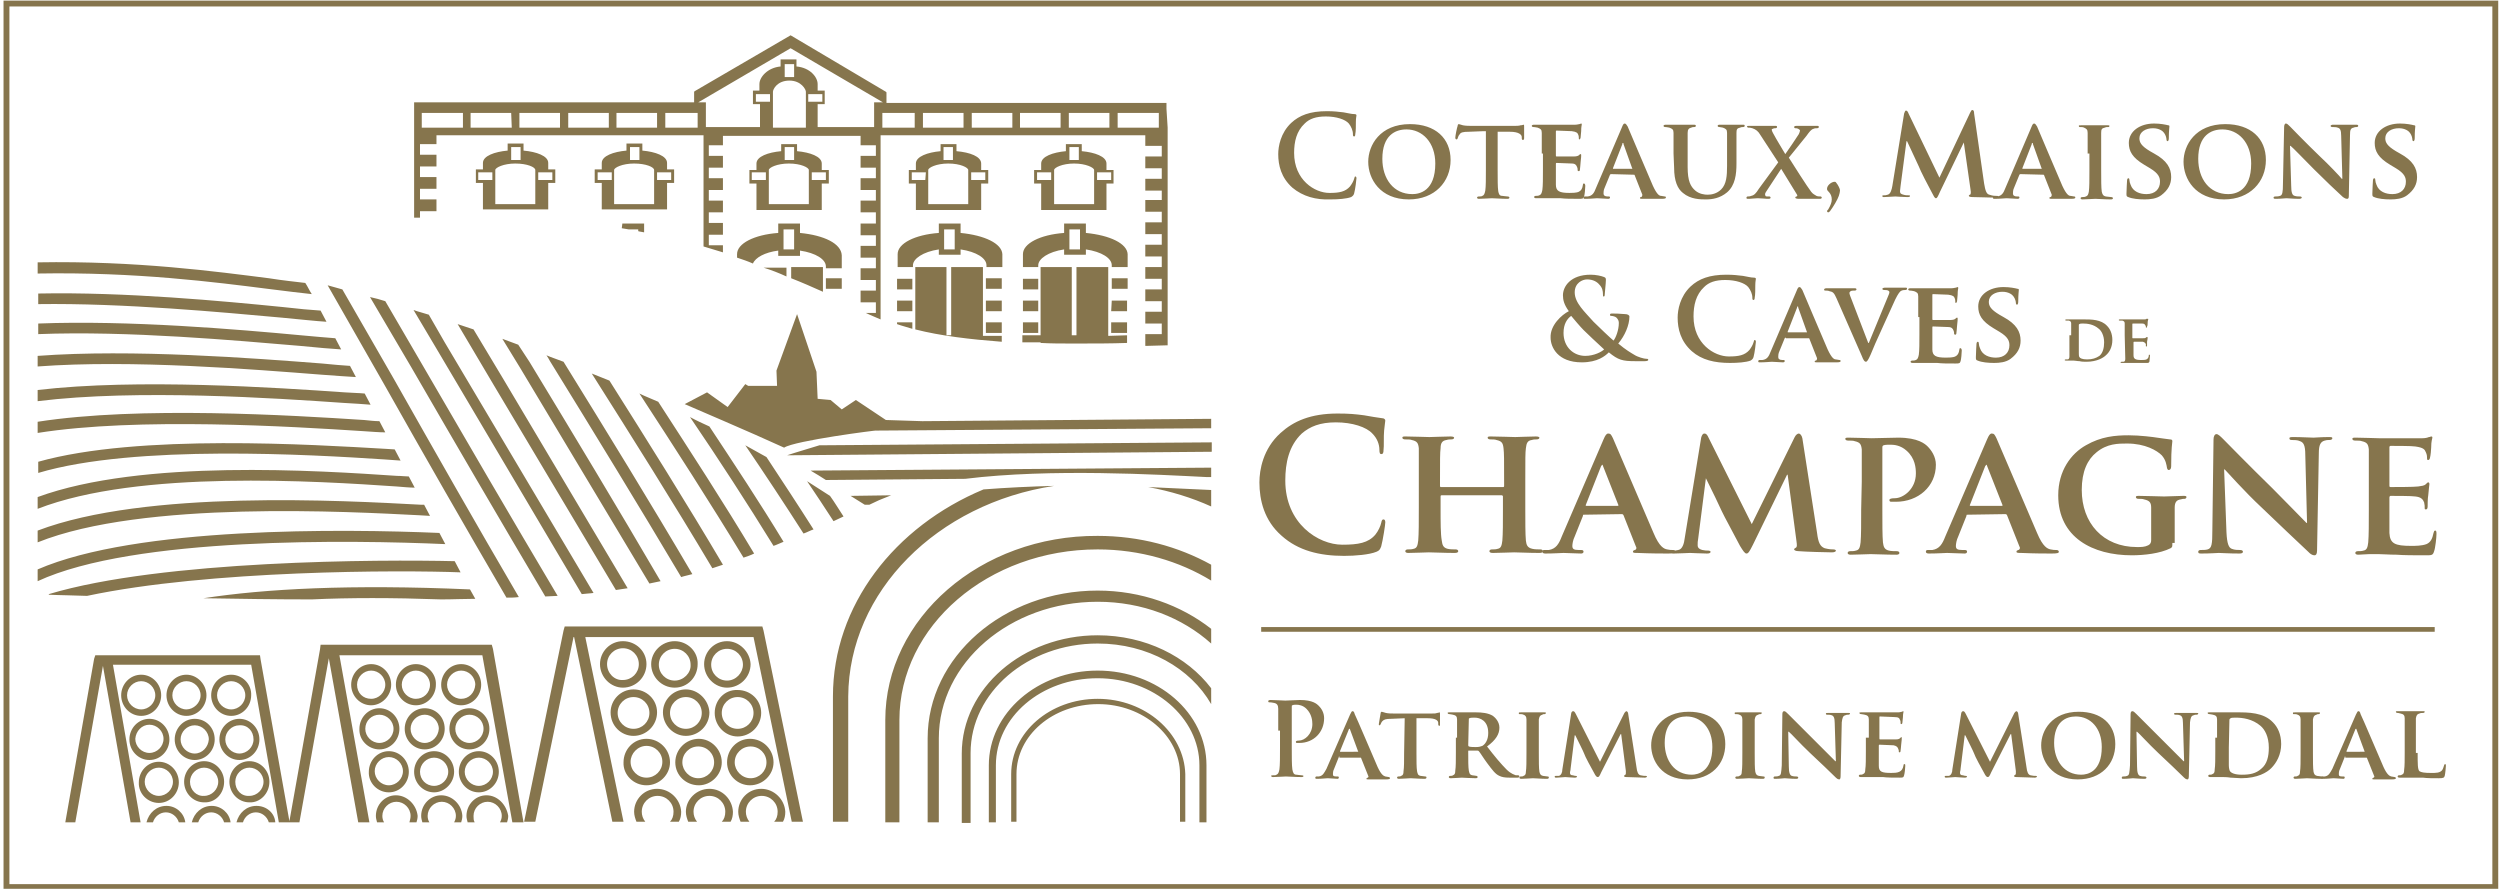<?xml version="1.0" encoding="utf-8"?>
<!-- Generator: Adobe Illustrator 27.2.0, SVG Export Plug-In . SVG Version: 6.00 Build 0)  -->
<svg version="1.1" id="Calque_1" xmlns="http://www.w3.org/2000/svg" xmlns:xlink="http://www.w3.org/1999/xlink" x="0px" y="0px"
	 width="425px" height="151.1px" viewBox="0 0 425 151.1" style="enable-background:new 0 0 425 151.1;" xml:space="preserve">
<style type="text/css">
	.st0{fill:none;stroke:#86754D;stroke-miterlimit:10;}
	.st1{fill:#86754D;}
</style>
<g id="Calque_2_00000105406778172297194090000002218879624063594899_">
	<rect x="1.1" y="0.6" class="st0" width="423.1" height="150.2"/>
</g>
<g id="Calque_1_00000180356475485395277120000009316548514238979968_">
	<path class="st1" d="M82.7,135.2c-1.9,0-3.4,1.6-3.4,3.5c0,0.4,0.1,0.7,0.2,1.1h1.2c-0.2-0.3-0.2-0.7-0.2-1.1
		c0-1.3,1.1-2.4,2.4-2.4s2.4,1.1,2.4,2.4c0,0.4-0.1,0.7-0.3,1.1h1.2c0.1-0.3,0.2-0.7,0.2-1.1C86.1,136.8,84.6,135.2,82.7,135.2
		 M75,135.2c-1.9,0-3.4,1.6-3.4,3.5c0,0.4,0.1,0.7,0.2,1.1H73c-0.2-0.3-0.3-0.7-0.3-1.1c0-1.3,1.1-2.4,2.4-2.4s2.4,1.1,2.4,2.4
		c0,0.4-0.1,0.7-0.3,1.1h1.2c0.1-0.3,0.2-0.7,0.2-1.1C78.5,136.8,76.9,135.2,75,135.2 M64.5,127.4c1.9,0,3.4-1.6,3.4-3.5
		s-1.5-3.5-3.4-3.5s-3.4,1.6-3.4,3.5C61,125.8,62.6,127.4,64.5,127.4 M64.5,121.5c1.3,0,2.4,1.1,2.4,2.4s-1.1,2.4-2.4,2.4
		s-2.4-1.1-2.4-2.4C62.1,122.5,63.2,121.5,64.5,121.5 M129.6,106.5H96l-0.2,0.7l-6.7,32.5H91l6.5-31.4h0.1l6.5,31.4h1.9l-6.5-31.4
		h28.6l6.5,31.4h1.9l-6.7-32.5L129.6,106.5z M67.3,135.2c-1.9,0-3.4,1.6-3.4,3.5c0,0.4,0.1,0.7,0.2,1.1h1.2
		c-0.2-0.3-0.3-0.7-0.3-1.1c0-1.3,1.1-2.4,2.4-2.4s2.4,1.1,2.4,2.4c0,0.4-0.1,0.7-0.2,1.1h1.2c0.1-0.3,0.2-0.7,0.2-1.1
		C70.8,136.8,69.2,135.2,67.3,135.2 M122.7,129.6c0-2.2-1.8-4-3.9-4c-2.2,0-4,1.8-4,4s1.8,3.9,4,3.9
		C120.9,133.5,122.7,131.7,122.7,129.6 M116,129.6c0-1.5,1.2-2.7,2.7-2.7s2.7,1.2,2.7,2.7s-1.2,2.7-2.7,2.7S116,131,116,129.6
		 M129.4,134.1c-2.2,0-3.9,1.8-3.9,3.9c0,0.6,0.2,1.2,0.4,1.7h1.5c-0.4-0.5-0.6-1.1-0.6-1.7c0-1.5,1.2-2.7,2.7-2.7
		c1.5,0,2.7,1.2,2.7,2.7c0,0.7-0.2,1.3-0.6,1.7h1.5c0.3-0.5,0.4-1.1,0.4-1.7C133.4,135.9,131.6,134.1,129.4,134.1 M120.6,134.1
		c-2.2,0-4,1.8-4,3.9c0,0.6,0.2,1.2,0.4,1.7h1.5c-0.4-0.5-0.6-1.1-0.6-1.7c0-1.5,1.2-2.7,2.7-2.7s2.7,1.2,2.7,2.7
		c0,0.7-0.2,1.3-0.6,1.7h1.5c0.3-0.5,0.4-1.1,0.4-1.7C124.5,135.9,122.8,134.1,120.6,134.1 M109.9,112.9c0-2.2-1.8-3.9-4-3.9
		s-3.9,1.8-3.9,3.9c0,2.2,1.8,4,3.9,4C108.1,116.9,109.9,115.1,109.9,112.9 M103.2,112.9c0-1.5,1.2-2.7,2.7-2.7s2.7,1.2,2.7,2.7
		s-1.2,2.7-2.7,2.7C104.4,115.7,103.2,114.4,103.2,112.9 M107.7,125.1c2.2,0,4-1.8,4-4s-1.8-3.9-4-3.9s-3.9,1.8-3.9,3.9
		C103.8,123.4,105.6,125.1,107.7,125.1 M107.7,118.5c1.5,0,2.7,1.2,2.7,2.7s-1.2,2.7-2.7,2.7s-2.7-1.2-2.7-2.7
		S106.2,118.5,107.7,118.5 M131.5,129.6c0-2.2-1.8-4-4-4s-3.9,1.8-3.9,4s1.8,3.9,3.9,3.9C129.7,133.5,131.5,131.7,131.5,129.6
		 M124.9,129.6c0-1.5,1.2-2.7,2.7-2.7c1.5,0,2.7,1.2,2.7,2.7s-1.2,2.7-2.7,2.7S124.9,131,124.9,129.6 M116.6,117.2
		c-2.2,0-3.9,1.8-3.9,3.9c0,2.2,1.8,4,3.9,4c2.2,0,4-1.8,4-4C120.5,119,118.7,117.2,116.6,117.2 M116.6,123.9
		c-1.5,0-2.7-1.2-2.7-2.7s1.2-2.7,2.7-2.7s2.7,1.2,2.7,2.7S118.1,123.9,116.6,123.9 M109.9,133.5c2.2,0,4-1.8,4-3.9c0-2.2-1.8-4-4-4
		s-3.9,1.8-3.9,4C105.9,131.7,107.7,133.5,109.9,133.5 M109.9,126.8c1.5,0,2.7,1.2,2.7,2.7s-1.2,2.7-2.7,2.7s-2.7-1.2-2.7-2.7
		C107.2,128.1,108.4,126.8,109.9,126.8 M111.7,134.1c-2.2,0-3.9,1.8-3.9,3.9c0,0.6,0.2,1.2,0.4,1.7h1.5c-0.4-0.5-0.6-1.1-0.6-1.7
		c0-1.5,1.2-2.7,2.7-2.7s2.7,1.2,2.7,2.7c0,0.7-0.2,1.3-0.6,1.7h1.5c0.3-0.5,0.4-1.1,0.4-1.7C115.7,135.9,113.9,134.1,111.7,134.1
		 M121.5,121.2c0,2.2,1.8,4,3.9,4c2.2,0,4-1.8,4-4s-1.8-3.9-4-3.9C123.2,117.2,121.5,119,121.5,121.2 M128.1,121.2
		c0,1.5-1.2,2.7-2.7,2.7s-2.7-1.2-2.7-2.7s1.2-2.7,2.7-2.7S128.1,119.7,128.1,121.2 M123.6,109c-2.2,0-3.9,1.8-3.9,3.9
		c0,2.2,1.8,4,3.9,4c2.2,0,4-1.8,4-4C127.5,110.8,125.7,109,123.6,109 M123.6,115.7c-1.5,0-2.7-1.2-2.7-2.7s1.2-2.7,2.7-2.7
		s2.7,1.2,2.7,2.7C126.3,114.4,125.1,115.7,123.6,115.7 M114.7,109c-2.2,0-4,1.8-4,3.9c0,2.2,1.8,4,4,4s3.9-1.8,3.9-4
		C118.7,110.8,116.9,109,114.7,109 M114.7,115.7c-1.5,0-2.7-1.2-2.7-2.7s1.2-2.7,2.7-2.7s2.7,1.2,2.7,2.7
		C117.5,114.4,116.2,115.7,114.7,115.7 M27,136.5c1.9,0,3.4-1.6,3.4-3.5s-1.5-3.5-3.4-3.5s-3.4,1.6-3.4,3.5
		C23.5,134.9,25.1,136.5,27,136.5 M27,130.5c1.3,0,2.4,1.1,2.4,2.4s-1.1,2.4-2.4,2.4s-2.4-1.1-2.4-2.4S25.7,130.5,27,130.5
		 M45.8,132.9c0-1.9-1.5-3.5-3.4-3.5S39,131,39,132.9s1.5,3.5,3.4,3.5C44.2,136.5,45.8,134.9,45.8,132.9 M40,132.9
		c0-1.3,1.1-2.4,2.4-2.4s2.4,1.1,2.4,2.4s-1.1,2.4-2.4,2.4C41,135.4,40,134.3,40,132.9 M31.7,114.7c-1.9,0-3.4,1.6-3.4,3.5
		s1.5,3.5,3.4,3.5c1.9,0,3.4-1.6,3.4-3.5S33.5,114.7,31.7,114.7 M31.7,120.6c-1.3,0-2.4-1.1-2.4-2.4s1.1-2.4,2.4-2.4
		s2.4,1.1,2.4,2.4S32.9,120.6,31.7,120.6 M66.5,116.4c0-1.9-1.5-3.5-3.4-3.5s-3.4,1.6-3.4,3.5s1.5,3.5,3.4,3.5
		C64.9,119.9,66.5,118.3,66.5,116.4 M60.7,116.4c0-1.3,1.1-2.4,2.4-2.4c1.3,0,2.4,1.1,2.4,2.4s-1.1,2.4-2.4,2.4
		C61.7,118.8,60.7,117.8,60.7,116.4 M33.1,122.2c-1.9,0-3.4,1.6-3.4,3.5s1.5,3.5,3.4,3.5c1.9,0,3.4-1.6,3.4-3.5
		C36.5,123.7,35,122.2,33.1,122.2 M33.1,128.1c-1.3,0-2.4-1.1-2.4-2.4s1.1-2.4,2.4-2.4s2.4,1.1,2.4,2.4
		C35.4,127,34.4,128.1,33.1,128.1 M37.3,125.7c0,1.9,1.5,3.5,3.4,3.5s3.4-1.6,3.4-3.5s-1.5-3.5-3.4-3.5
		C38.9,122.2,37.3,123.7,37.3,125.7 M43.1,125.7c0,1.3-1.1,2.4-2.4,2.4s-2.4-1.1-2.4-2.4s1.1-2.4,2.4-2.4
		C42.1,123.2,43.1,124.3,43.1,125.7 M179.2,82.6c-4,0.1-8.1,0.3-12,0.6c-15.1,6.3-25.6,19.7-25.6,35.2v21.3h2.6v-21.3
		C144.3,100.5,159.4,85.6,179.2,82.6 M28.3,137c-1.7,0-3,1.2-3.4,2.8H26c0.3-1,1.2-1.7,2.2-1.7s1.9,0.7,2.2,1.7h1.1
		C31.3,138.2,29.9,137,28.3,137 M157.7,125.5v14.3h1.9v-14.3c0-12.8,12.1-23.2,27-23.2c7.6,0,14.4,2.7,19.3,7.1v-2.5
		c-5.1-4-11.9-6.5-19.3-6.5C170.6,100.4,157.7,111.7,157.7,125.5 M186.6,108c-12.7,0-23.1,9-23.1,20.1v11.8h1.5V128
		c0-10.3,9.7-18.6,21.6-18.6c8.5,0,15.8,4.2,19.3,10.3V117C201.8,111.6,194.7,108,186.6,108 M150.5,122.4v17.4h2.4v-17.4
		c0-16,15.1-29,33.7-29c7.2,0,13.9,2,19.3,5.3V96c-5.6-3.1-12.2-4.9-19.3-4.9C166.7,91,150.5,105.1,150.5,122.4 M195.2,82.8
		c3.8,0.7,7.4,1.8,10.7,3.3v-2.8C203.4,83.2,199.7,83,195.2,82.8 M186.6,118.8c-8.1,0-14.7,5.7-14.7,12.8v8.1h0.9v-8.1
		c0-6.6,6.2-11.9,13.9-11.9c7.6,0,13.9,5.4,13.9,11.9v8.1h0.9v-8.1C201.3,124.6,194.7,118.8,186.6,118.8 M186.6,114
		c-10.2,0-18.5,7.2-18.5,16.1v9.7h1.2v-9.7c0-8.2,7.7-14.8,17.3-14.8c9.5,0,17.3,6.7,17.3,14.8v9.7h1.2v-9.7
		C205.1,121.2,196.8,114,186.6,114 M39.3,114.7c-1.9,0-3.4,1.6-3.4,3.5s1.5,3.5,3.4,3.5s3.4-1.6,3.4-3.5
		C42.8,116.3,41.2,114.7,39.3,114.7 M39.3,120.6c-1.3,0-2.4-1.1-2.4-2.4s1.1-2.4,2.4-2.4s2.4,1.1,2.4,2.4S40.6,120.6,39.3,120.6
		 M70.7,112.9c-1.9,0-3.4,1.6-3.4,3.5s1.5,3.5,3.4,3.5s3.4-1.6,3.4-3.5C74.2,114.5,72.6,112.9,70.7,112.9 M70.7,118.8
		c-1.3,0-2.4-1.1-2.4-2.4s1.1-2.4,2.4-2.4s2.4,1.1,2.4,2.4C73.1,117.8,72,118.8,70.7,118.8 M77.2,131.2c0-1.9-1.5-3.5-3.4-3.5
		s-3.4,1.6-3.4,3.5s1.5,3.5,3.4,3.5C75.6,134.7,77.2,133.1,77.2,131.2 M71.4,131.2c0-1.3,1.1-2.4,2.4-2.4s2.4,1.1,2.4,2.4
		s-1.1,2.4-2.4,2.4C72.4,133.6,71.4,132.5,71.4,131.2 M72.2,120.4c-1.9,0-3.4,1.6-3.4,3.5s1.5,3.5,3.4,3.5s3.4-1.6,3.4-3.5
		C75.6,121.9,74.1,120.4,72.2,120.4 M72.2,126.3c-1.3,0-2.4-1.1-2.4-2.4s1.1-2.4,2.4-2.4s2.4,1.1,2.4,2.4
		C74.5,125.2,73.5,126.3,72.2,126.3 M43.6,137c-1.7,0-3,1.2-3.4,2.8h1.1c0.3-1,1.2-1.7,2.2-1.7s1.9,0.7,2.2,1.7h1.1
		C46.7,138.2,45.3,137,43.6,137 M84.8,131.2c0-1.9-1.5-3.5-3.4-3.5s-3.4,1.6-3.4,3.5s1.5,3.5,3.4,3.5S84.8,133.1,84.8,131.2
		 M79,131.2c0-1.3,1.1-2.4,2.4-2.4s2.4,1.1,2.4,2.4s-1.1,2.4-2.4,2.4S79,132.5,79,131.2 M76.4,123.9c0,1.9,1.5,3.5,3.4,3.5
		s3.4-1.6,3.4-3.5s-1.5-3.5-3.4-3.5S76.4,121.9,76.4,123.9 M82.2,123.9c0,1.3-1.1,2.4-2.4,2.4s-2.4-1.1-2.4-2.4s1.1-2.4,2.4-2.4
		S82.2,122.5,82.2,123.9 M78.4,112.9c-1.9,0-3.4,1.6-3.4,3.5s1.5,3.5,3.4,3.5s3.4-1.6,3.4-3.5S80.3,112.9,78.4,112.9 M78.4,118.8
		c-1.3,0-2.4-1.1-2.4-2.4s1.1-2.4,2.4-2.4s2.4,1.1,2.4,2.4C80.7,117.8,79.7,118.8,78.4,118.8 M27.4,118.2c0-1.9-1.5-3.5-3.4-3.5
		s-3.4,1.6-3.4,3.5s1.5,3.5,3.4,3.5S27.4,120.1,27.4,118.2 M21.6,118.2c0-1.3,1.1-2.4,2.4-2.4s2.4,1.1,2.4,2.4s-1.1,2.4-2.4,2.4
		S21.6,119.5,21.6,118.2 M36,137c-1.7,0-3,1.2-3.4,2.8h1.1c0.3-1,1.2-1.7,2.2-1.7s1.9,0.7,2.2,1.7h1.1C39,138.2,37.6,137,36,137
		 M38.1,132.9c0-1.9-1.5-3.5-3.4-3.5s-3.4,1.6-3.4,3.5s1.5,3.5,3.4,3.5C36.6,136.5,38.1,134.9,38.1,132.9 M32.3,132.9
		c0-1.3,1.1-2.4,2.4-2.4s2.4,1.1,2.4,2.4s-1.1,2.4-2.4,2.4C33.4,135.4,32.3,134.3,32.3,132.9 M83.6,109.6H54.5l-0.1,0.8l-5.2,29.2
		l-4.9-27.5l-0.1-0.7h-28L16,112l-4.9,27.8h1.7l4.7-26.6l4.7,26.6h1.7L19.2,113h23.5l4.7,26.8h3.5l5-27.9l5,27.9h1.9l-5.1-28.4H82
		l5.1,28.4H89l-5.2-29.5L83.6,109.6z M25.4,129.2c1.9,0,3.4-1.6,3.4-3.5s-1.5-3.5-3.4-3.5s-3.4,1.6-3.4,3.5S23.5,129.2,25.4,129.2
		 M25.4,123.2c1.3,0,2.4,1.1,2.4,2.4s-1.1,2.4-2.4,2.4s-2.4-1.1-2.4-2.4C23.1,124.3,24.1,123.2,25.4,123.2 M66.1,134.7
		c1.9,0,3.4-1.6,3.4-3.5s-1.5-3.5-3.4-3.5s-3.4,1.6-3.4,3.5C62.6,133.1,64.2,134.7,66.1,134.7 M66.1,128.7c1.3,0,2.4,1.1,2.4,2.4
		s-1.1,2.4-2.4,2.4s-2.4-1.1-2.4-2.4S64.8,128.7,66.1,128.7 M140.4,81.6l23.7-0.2c14.6-1.8,32.9-0.7,41-0.3h0.8v-1.6L137.8,80
		C138.7,80.5,139.6,81.1,140.4,81.6 M156.8,71.6c-0.2,0-6.2-0.2-6.2-0.2l-5.1-3.4l-2.4,1.6l-1.9-1.6l-2.2-0.2l-0.2-4.6l-3.3-9.8
		L132,63l0.1,2.6h-4.9l-0.5-0.3l-3,3.9l-3.5-2.5l-3.8,2c0.2,0.1,11.7,5,16.9,7.4c1.8-1.2,15.9-3,15.6-2.9l57-0.4v-1.6L156.8,71.6z
		 M147,85.8h0.8c0.7-0.3,1.4-0.7,2.2-1l1.5-0.6l-6.9,0.1L147,85.8z M133.8,77.4l72.2-0.6v-1.6l-66.7,0.5
		C137.4,76.3,135.6,76.8,133.8,77.4 M58.5,68.5c1.8,0.1,3.3,0.2,4.5,0.3c-0.3-0.6-0.7-1.3-1-1.9c-1-0.1-2.1-0.1-3.4-0.2
		c-11.5-0.8-35.2-2.4-52.2-0.4v1.9C23.3,66.1,47,67.7,58.5,68.5 M61.8,73.3c1.5,0.1,2.7,0.2,3.7,0.2c-0.3-0.6-0.7-1.3-1-1.9
		c-0.8,0-1.6-0.1-2.6-0.2C49.6,70.6,23.7,69,6.4,71.7v1.9C23.4,70.9,49.5,72.5,61.8,73.3 M65.3,78.1l2.8,0.2c-0.3-0.6-0.7-1.3-1-1.9
		l-1.6-0.1c-12.1-0.7-42-2.6-59,2.2v1.9C22.9,75.5,53.1,77.3,65.3,78.1 M67.4,82.7c1.2,0.1,2.3,0.2,3.1,0.2c-0.3-0.6-0.7-1.3-1-1.9
		c-0.6,0-1.2-0.1-2-0.1C54.2,80,24.1,78,6.4,84.5v2C23.6,79.8,54.1,81.8,67.4,82.7 M54.7,63.7c2.4,0.2,4.4,0.3,5.8,0.4
		c-0.3-0.6-0.7-1.3-1-1.9c-1.3-0.1-2.9-0.2-4.7-0.4c-11.6-0.9-32.3-2.5-48.4-1.3v1.8C22.4,61.1,43.1,62.8,54.7,63.7 M78.3,97.3
		c-0.3-0.6-0.7-1.3-1-1.9c-12.6-0.3-49.7-0.2-69,5.6v0.1c2,0.1,4.2,0.1,6.5,0.2C35.5,96.9,68.1,96.9,78.3,97.3 M75.7,92.5
		c-0.3-0.6-0.7-1.3-1-1.9c-16.4-0.7-51.5-1.1-68.3,6.2v2C22.8,91.2,59.8,91.8,75.7,92.5 M34.6,101.7c5.9,0.1,12.2,0.2,18.4,0.2
		c6.4-0.3,13.7-0.3,22,0c2,0,3.9-0.1,5.8-0.1c-0.3-0.5-0.6-1.1-0.9-1.6C59.5,99.3,45,100.1,34.6,101.7 M51,58.8c3,0.3,5.4,0.5,7,0.6
		c-0.3-0.6-0.7-1.3-1-1.9c-1.5-0.1-3.5-0.3-5.8-0.5c-10.7-1-29.3-2.6-44.7-2v1.8C21.7,56.2,40.3,57.9,51,58.8 M47.9,54
		c3.2,0.3,5.9,0.6,7.6,0.7c-0.3-0.6-0.7-1.3-1-1.9c-1.6-0.1-3.8-0.3-6.4-0.6c-10-1-26.9-2.6-41.6-2.3v1.8C21,51.5,37.9,53.1,47.9,54
		 M45.5,49.1c3.1,0.4,5.7,0.7,7.5,0.9c-0.4-0.6-0.7-1.3-1.1-1.9c-1.6-0.2-3.7-0.4-6.2-0.8c-8.7-1.1-22.5-3-39.3-2.7v1.9
		C23.1,46.2,36.8,48,45.5,49.1 M71.4,87.6l1.7,0.1c-0.3-0.6-0.7-1.3-1-1.9h-0.6c-13.1-0.7-46.7-2.6-65.1,4.4v2
		C24.3,85,59.6,87,71.4,87.6 M58.2,49.2c-0.8-0.2-1.7-0.5-2.5-0.7l9.7,17c6.7,11.9,13.7,24.1,20.7,36.1c0.7,0,1.4,0,2.1-0.1
		C81,89.2,73.9,76.7,67,64.5L58.2,49.2z M108.7,66.9c6,9.2,12,18.5,17.7,27.9c0.6-0.2,1.2-0.4,1.8-0.7c-5.2-8.7-10.8-17.3-16.3-25.8
		C110.8,67.8,109.7,67.4,108.7,66.9 M141.1,84.3c-1.3-0.8-2.6-1.7-3.9-2.5c1.5,2.2,3,4.5,4.5,6.8c0.6-0.3,1.1-0.5,1.7-0.8
		C142.6,86.6,141.9,85.4,141.1,84.3 M100.6,63.5c6.9,10.9,13.9,22,20.5,33.1l1.8-0.6c-6.2-10.5-12.8-21-19.3-31.3L100.6,63.5z
		 M126.7,75.7c3.4,5,6.7,10,9.9,15c0.6-0.2,1.1-0.5,1.7-0.7c-2.6-4.1-5.3-8.2-8-12.3C129.1,77,127.9,76.4,126.7,75.7 M117.3,70.9
		c4.9,7.2,9.7,14.6,14.2,21.9c0.6-0.2,1.2-0.5,1.7-0.7c-4-6.6-8.3-13.1-12.6-19.6C119.5,72,118.4,71.5,117.3,70.9 M92.9,60.4
		c0.2,0.3,0.4,0.6,0.6,1c7.4,12,15,24.4,22.3,36.7c0.6-0.2,1.2-0.3,1.9-0.5c-7.1-12.1-14.6-24.3-21.9-36.1
		C94.8,61.1,93.8,60.8,92.9,60.4 M65.5,51.2c-0.9-0.3-1.7-0.5-2.6-0.7l7,11.9c7.4,12.8,15.1,26,22.8,39c0.7,0,1.4-0.1,2.1-0.1
		C86.9,88,79.1,74.6,71.5,61.5L65.5,51.2z M72.9,53.5c-0.9-0.3-1.8-0.5-2.6-0.8l3.8,6.4L98.9,101c0.7-0.1,1.4-0.1,2-0.2L75.6,58.2
		L72.9,53.5z M88.1,58.6c-0.9-0.3-1.8-0.7-2.7-1l3,4.9c7.2,12,14.7,24.5,22,36.7c0.6-0.1,1.3-0.3,1.9-0.4
		C105,86.3,97.4,73.7,90,61.5L88.1,58.6z M80.5,56l-2.7-0.9l6.1,10.3l20.8,34.9c0.7-0.1,1.3-0.2,2-0.3L85.6,64.5L80.5,56z
		 M113.4,27.7c0-1.2-2-1.9-4.2-2.1v-1.2h-2.7v1.2c-2.2,0.2-4.2,0.9-4.2,2.1v1.1h-1.2v2.3h1.2v4.5h11.1v-4.5h1.2v-2.3h-1.2
		L113.4,27.7z M107.1,25h1.6v2.2h-1.6V25z M104,30.6h-2.4v-1.3h2.4V30.6z M104.4,34.7v-5.8c0-0.4,1.4-1.1,3.4-1.1s3.4,0.6,3.4,1.1
		v5.8H104.4z M114.1,30.6h-2.4v-1.3h2.4V30.6z M198.3,18.5v-1h-47.6v-1.8l-0.1-0.1L134.4,6l-16.3,9.5l-0.1,0.1v1.8H70.4V37h1v-1.1
		h2.8v-2h-2.8v-1.8h2.8v-2h-2.8v-1.8h2.8v-2h-2.8v-1.8h2.8V23h45.4v18.9c1.1,0.3,2.2,0.7,3.3,1v-1.2h-2.4v-1.8h2.4v-2h-2.4v-1.8h2.4
		v-2h-2.4v-1.8h2.4v-2h-2.4v-1.8h2.4v-2h-2.4v-1.8h2.4v-1.6h23.4v1.6h2.6v1.8h-2.6v2h2.6v1.8h-2.6v2h2.6v1.8h-2.6v2h2.6V38h-2.6v2
		h2.6v1.8h-2.6v2h2.6v1.8h-2.6v2h2.6v1.8h-2.6v2h2.6v1.8h-1.7c0.8,0.4,1.6,0.7,2.5,1.1V23h45v1.8h2.8v1.8h-2.8v2h2.8v1.8h-2.8v2h2.8
		V34h-2.8v2h2.8v1.8h-2.8v2h2.8v1.8h-2.8v2h2.8v1.8h-2.8v2h2.8v1.8h-2.8v2h2.8V53h-2.8v2h2.8v1.8h-2.8v2h0.2c1.2,0,2.4-0.1,3.6-0.1
		v-37L198.3,18.5z M78.7,21.7h-7v-2.5h7V21.7z M87,21.7h-7v-2.5h6.9L87,21.7L87,21.7z M95.2,21.7h-6.9v-2.5h6.9V21.7z M103.5,21.7
		h-6.9v-2.5h6.9V21.7z M111.7,21.7h-6.9v-2.5h6.9V21.7z M118.6,21.7h-5.5v-2.5h5.5V21.7z M130.9,17.3h-2.4V16h2.4V17.3z M131.4,21.7
		v-6.1c0-0.4,0.7-1.9,2.8-1.9c2,0,2.8,1.5,2.8,1.9v6.1H131.4z M133.4,10.9h1.6v2.2h-1.6V10.9z M148.6,17.4v4.2H139v-3.9h1.2v-2.3
		H139v-1.1c0-1.2-1.3-2.8-3.6-3v-1.2h-2.7v1.2c-2.2,0.2-3.6,1.8-3.6,3v1.1H128v2.3h1.2v3.9H120v-4.2h-1.3l15.7-9.2l15.7,9.2
		C150.1,17.4,148.6,17.4,148.6,17.4z M137.4,16h2.4v1.3h-2.4V16z M155.5,21.7H150v-2.5h5.5V21.7z M163.8,21.7h-6.9v-2.5h6.9V21.7z
		 M172.1,21.7h-6.9v-2.5h6.9V21.7z M180.3,21.7h-6.9v-2.5h6.9V21.7z M188.6,21.7h-6.9v-2.5h6.9V21.7z M197,21.7h-7v-2.5h7V21.7z
		 M105.7,38.8c0.4,0.1,0.8,0.1,1.2,0.2h1.6v0.3c0.3,0.1,0.6,0.1,1,0.2V38h-3.7L105.7,38.8L105.7,38.8z M140.4,49.1h2.7v-1.8h-2.7
		V49.1z M132.8,24.5v1.2c-2.2,0.2-4.2,0.9-4.2,2.1v1.1h-1.2v2.3h1.2v4.5h11.1v-4.5h1.2v-2.3h-1.2v-1.1c0-1.2-2-1.9-4.2-2.1v-1.2
		H132.8z M133.4,25h1.6v2.2h-1.6V25z M130.2,30.6h-2.4v-1.3h2.4V30.6z M138,29.3h2.4v1.3H138V29.3z M137.5,28.9v5.8h-6.8v-5.8
		c0-0.4,1.4-1.1,3.4-1.1C136.2,27.8,137.5,28.5,137.5,28.9 M133.7,47v-1.5h-3.9C131.1,45.9,132.4,46.4,133.7,47 M93.2,27.7
		c0-1.2-2-1.9-4.2-2.1v-1.2h-2.7v1.2c-2.2,0.2-4.2,0.9-4.2,2.1v1.1h-1.2v2.3h1.2v4.5h11.1v-4.5h1.2v-2.3h-1.2L93.2,27.7z M86.9,25
		h1.6v2.2h-1.6V25z M83.7,30.6h-2.4v-1.3h2.4V30.6z M84.2,34.7v-5.8c0-0.4,1.4-1.1,3.4-1.1s3.4,0.6,3.4,1.1v5.8H84.2z M93.9,30.6
		h-2.4v-1.3h2.4V30.6z M184.6,39.6V38h-3.7v1.6c-4.1,0.3-7,1.8-7,3.6v2.2h2.6v-0.3c0-1.1,1.7-2.3,4.4-2.7v0.9h3.7v-0.9
		c2.7,0.4,4.4,1.5,4.4,2.7v0.3h2.7v-2.2C191.6,41.4,188.7,40,184.6,39.6 M183.6,42.4h-1.8V39h1.8V42.4z M134.5,47.3
		c1.8,0.7,3.6,1.5,5.4,2.3v-4.2h-5.4V47.3z M155.1,47.4h-2.6v1.8h2.6V47.4z M173.9,47.4v1.8h2.6v-1.8H173.9z M173.9,51.1v1.8h2.6
		v-1.8H173.9z M152.5,54.8v0.3c0.8,0.3,1.7,0.5,2.6,0.8v-1.1H152.5z M188.4,57.1V45.4H183V57h-0.8V45.4h-5.3V57h-3.1v1.2h3.1v0.1
		c1.8,0.1,3.6,0.1,5.3,0.1h0.8c3,0,5.9,0,8.6-0.1V57L188.4,57.1L188.4,57.1z M181.2,24.5v1.2c-2.2,0.2-4.2,0.9-4.2,2.1v1.1h-1.2v2.3
		h1.2v4.5h11.1v-4.5h1.2v-2.3h-1.2v-1.1c0-1.2-2-1.9-4.2-2.1v-1.2H181.2z M181.8,25h1.6v2.2h-1.6V25z M178.7,30.6h-2.4v-1.3h2.4
		V30.6z M186.5,29.3h2.4v1.3h-2.4V29.3z M186,28.9v5.8h-6.8v-5.8c0-0.4,1.4-1.1,3.4-1.1S186,28.5,186,28.9 M188.9,52.9h2.7v-1.8H189
		L188.9,52.9z M189,49.1h2.7v-1.8H189V49.1z M191.6,54.8h-2.7v1.8h2.7V54.8z M167.1,57.1V45.4h-5.4V57h-0.8V45.4h-5.3V56
		c4.3,1.1,9.4,1.7,14.7,2.1v-1H167.1z M159.9,24.5v1.2c-2.2,0.2-4.2,0.9-4.2,2.1v1.1h-1.2v2.3h1.2v4.5h11.1v-4.5h1.2v-2.3h-1.2v-1.1
		c0-1.2-1.9-1.9-4.2-2.1v-1.2H159.9z M160.4,25h1.6v2.2h-1.6V25z M157.3,30.6H155v-1.3h2.4L157.3,30.6L157.3,30.6z M165.1,29.3h2.4
		v1.3h-2.4V29.3z M164.6,28.9v5.8h-6.8v-5.8c0-0.4,1.4-1.1,3.4-1.1C163.3,27.8,164.6,28.5,164.6,28.9 M173.9,56.6h2.6v-1.8h-2.6
		V56.6z M136,39.6V38h-3.7v1.6c-4.1,0.3-7,1.8-7,3.6v0.6c0.9,0.3,1.8,0.6,2.7,1c0.4-1,2-1.9,4.3-2.2v0.9h3.7v-0.9
		c2.7,0.4,4.4,1.5,4.4,2.7v0.3h2.7v-2.2C143,41.4,140.1,40,136,39.6 M135,42.4h-1.8V39h1.8V42.4z M163.3,39.6V38h-3.7v1.6
		c-4.1,0.3-7,1.8-7,3.6v2.2h2.6v-0.3c0-1.1,1.7-2.3,4.4-2.7v0.9h3.7v-0.9c2.7,0.4,4.4,1.5,4.4,2.7v0.3h2.7v-2.2
		C170.3,41.4,167.4,40,163.3,39.6 M162.3,42.4h-1.8V39h1.8V42.4z M167.6,49.1h2.7v-1.8h-2.7V49.1z M155.1,51.1h-2.6v1.8h2.6V51.1z
		 M167.6,52.9h2.7v-1.8h-2.7V52.9z M170.3,54.8h-2.7v1.8h2.7V54.8z"/>
	<path class="st1" d="M214.4,106.6h199.5v0.8H214.4V106.6z"/>
	<path class="st1" d="M217.3,124.2v-3.7c0-0.6-0.2-0.9-0.7-1c-0.1,0-0.4-0.1-0.7-0.1c-0.2,0-0.3,0-0.3-0.2c0-0.1,0.1-0.2,0.4-0.2
		c0.9,0,2,0.1,2.5,0.1c0.7,0,1.7-0.1,2.5-0.1c2.2,0,2.9,0.7,3.2,1c0.4,0.4,0.9,1.1,0.9,2.1c0,2.4-1.8,4.2-4.2,4.2h-0.4
		c-0.1,0-0.2,0-0.2-0.2c0-0.1,0.1-0.2,0.5-0.2c1,0,2.3-1.1,2.3-2.8c0-0.6-0.1-1.7-1-2.6c-0.6-0.6-1.3-0.7-1.7-0.7
		c-0.3,0-0.5,0-0.7,0.1c-0.1,0-0.1,0.1-0.1,0.3v6.9c0,1.6,0,3,0.1,3.7c0.1,0.5,0.2,0.9,0.7,0.9c0.2,0,0.6,0.1,0.9,0.1
		c0.2,0,0.3,0.1,0.3,0.1c0,0.1-0.1,0.2-0.3,0.2c-1.1,0-2.2-0.1-2.7-0.1c-0.4,0-1.5,0.1-2.2,0.1c-0.2,0-0.3-0.1-0.3-0.2
		s0.1-0.1,0.3-0.1c0.3,0,0.5,0,0.6-0.1c0.3-0.1,0.4-0.4,0.5-0.9c0.1-0.7,0.1-2.1,0.1-3.7v-2.9L217.3,124.2z M227.7,128.6
		c-0.1,0-0.1,0-0.1,0.1l-0.8,2c-0.2,0.4-0.2,0.7-0.2,0.9c0,0.3,0.1,0.4,0.6,0.4h0.2c0.2,0,0.2,0.1,0.2,0.2s-0.1,0.2-0.2,0.2
		c-0.5,0-1.2-0.1-1.7-0.1c-0.2,0-1,0.1-1.8,0.1c-0.2,0-0.3,0-0.3-0.2c0-0.1,0.1-0.2,0.2-0.2h0.4c0.7-0.1,0.9-0.6,1.3-1.3l4-9.2
		c0.2-0.4,0.3-0.6,0.4-0.6c0.2,0,0.3,0.1,0.4,0.5c0.4,0.8,2.9,6.7,3.9,9c0.6,1.3,1,1.5,1.3,1.6c0.2,0,0.4,0.1,0.6,0.1
		c0.1,0,0.2,0.1,0.2,0.2s-0.1,0.2-0.7,0.2h-2.9c-0.3,0-0.4,0-0.4-0.1s0-0.1,0.2-0.2c0.1,0,0.2-0.2,0.1-0.3l-1.2-3
		c0-0.1-0.1-0.1-0.2-0.1h-3.5V128.6z M230.9,127.8C231,127.8,231,127.7,230.9,127.8l-1.4-3.8c0-0.1,0-0.1-0.1-0.1s-0.1,0.1-0.1,0.1
		l-1.5,3.7c0,0.1,0,0.1,0.1,0.1L230.9,127.8z M238.8,122.1l-2.3,0.1c-0.9,0-1.2,0.1-1.5,0.4c-0.2,0.2-0.2,0.4-0.3,0.5
		c0,0.1-0.1,0.2-0.2,0.2s-0.1-0.1-0.1-0.2c0-0.2,0.3-1.7,0.3-1.8c0-0.2,0.1-0.3,0.2-0.3s0.3,0.1,0.7,0.2s1,0.1,1.5,0.1h6.2
		c0.5,0,0.8,0,1-0.1c0.2,0,0.4-0.1,0.4-0.1c0.1,0,0.1,0.1,0.1,0.3v1.8c0,0.2-0.1,0.2-0.1,0.2c-0.1,0-0.2-0.1-0.2-0.3v-0.2
		c0-0.4-0.4-0.8-1.8-0.8h-1.9v5.9c0,1.3,0,2.5,0.1,3.1c0.1,0.4,0.1,0.7,0.6,0.8c0.2,0,0.6,0.1,0.8,0.1s0.2,0.1,0.2,0.2
		s-0.1,0.2-0.3,0.2c-1,0-2-0.1-2.4-0.1c-0.3,0-1.4,0.1-2,0.1c-0.2,0-0.3-0.1-0.3-0.2s0.1-0.2,0.2-0.2c0.2,0,0.4,0,0.5-0.1
		c0.3-0.1,0.4-0.3,0.4-0.8c0.1-0.6,0.1-1.8,0.1-3.1L238.8,122.1L238.8,122.1z M247.7,125.4v-3.1c0-0.5-0.2-0.7-0.7-0.8
		c-0.1,0-0.4-0.1-0.6-0.1s-0.3-0.1-0.3-0.2s0.1-0.1,0.3-0.1h4.5c1,0,2.1,0.1,2.9,0.6c0.4,0.3,1.1,1,1.1,2c0,1.1-0.6,2.1-2.1,3.2
		c1.3,1.7,2.4,3,3.3,3.9c0.8,0.8,1.4,0.9,1.6,1h0.4c0.1,0,0.2,0.1,0.2,0.2s-0.1,0.2-0.3,0.2h-1.4c-0.8,0-1.3-0.1-1.7-0.3
		c-0.7-0.3-1.2-1-2.1-2.2c-0.6-0.8-1.2-1.8-1.4-2c-0.1-0.1-0.2-0.1-0.3-0.1h-1.4c-0.1,0-0.1,0-0.1,0.1v0.2c0,1.4,0,2.5,0.1,3.1
		c0.1,0.4,0.1,0.7,0.6,0.8c0.2,0,0.6,0.1,0.7,0.1s0.2,0.1,0.2,0.2s-0.1,0.2-0.3,0.2c-0.9,0-2.1-0.1-2.4-0.1s-1.3,0.1-1.9,0.1
		c-0.2,0-0.3-0.1-0.3-0.2s0.1-0.2,0.2-0.2c0.2,0,0.4,0,0.5-0.1c0.3-0.1,0.4-0.3,0.4-0.8c0.1-0.6,0.1-1.8,0.1-3.1v-2.5H247.7z
		 M249.6,126.6c0,0.2,0,0.2,0.1,0.3c0.3,0.1,0.8,0.1,1.2,0.1c0.6,0,0.8-0.1,1.1-0.2c0.5-0.3,1-1,1-2.2c0-2.1-1.4-2.6-2.3-2.6
		c-0.4,0-0.7,0-0.9,0.1c-0.1,0-0.1,0.1-0.1,0.2L249.6,126.6L249.6,126.6z"/>
	<path class="st1" d="M259.5,125.4v-3.1c0-0.5-0.2-0.7-0.5-0.8c-0.2-0.1-0.4-0.1-0.6-0.1s-0.2,0-0.2-0.2c0-0.1,0.1-0.1,0.4-0.1h3.9
		c0.2,0,0.3,0,0.3,0.1s-0.1,0.2-0.2,0.2c-0.2,0-0.3,0-0.4,0.1c-0.4,0.1-0.5,0.3-0.6,0.8v5.7c0,1.4,0,2.6,0.1,3.2
		c0.1,0.4,0.2,0.6,0.6,0.7c0.2,0,0.6,0.1,0.8,0.1s0.2,0.1,0.2,0.2s-0.1,0.2-0.3,0.2c-1,0-2-0.1-2.4-0.1c-0.3,0-1.4,0.1-2,0.1
		c-0.2,0-0.3-0.1-0.3-0.2s0.1-0.2,0.2-0.2c0.2,0,0.4,0,0.5-0.1c0.3-0.1,0.4-0.3,0.4-0.7c0.1-0.6,0.1-1.8,0.1-3.2V125.4z
		 M267.1,121.3c0-0.2,0.2-0.4,0.3-0.4c0.2,0,0.3,0.1,0.5,0.5l4.1,8.1l4.1-8.2c0.1-0.2,0.3-0.4,0.4-0.4s0.3,0.2,0.3,0.5l1.4,9
		c0.1,0.9,0.3,1.3,0.7,1.4s0.7,0.1,0.9,0.1c0.1,0,0.2,0.1,0.2,0.1c0,0.1-0.2,0.2-0.4,0.2c-0.4,0-2.5-0.1-3.1-0.1
		c-0.4,0-0.4-0.1-0.4-0.2s0.1-0.1,0.2-0.2c0.1,0,0.1-0.2,0.1-0.6l-0.8-6.3h-0.1l-3.3,6.5c-0.3,0.7-0.4,0.8-0.6,0.8s-0.4-0.3-0.6-0.7
		c-0.4-0.7-1.6-2.9-1.7-3.3c-0.1-0.3-1-2.1-1.5-3.1h-0.1l-0.7,5.7c0,0.3-0.1,0.4-0.1,0.7s0.2,0.4,0.5,0.4c0.3,0.1,0.4,0.1,0.5,0.1
		s0.2,0.1,0.2,0.1c0,0.1-0.1,0.2-0.4,0.2c-0.6,0-1.3-0.1-1.6-0.1s-1,0.1-1.5,0.1c-0.2,0-0.3,0-0.3-0.2c0-0.1,0.1-0.1,0.2-0.1h0.5
		c0.4-0.1,0.6-0.6,0.6-1.1L267.1,121.3z M280.7,126.7c0-2.5,1.8-5.7,6.4-5.7c3.8,0,6.2,2.1,6.2,5.5c0,3.4-2.4,6-6.4,6
		C282.5,132.5,280.7,129.3,280.7,126.7 M291.1,127c0-3.2-1.9-5.2-4.4-5.2c-1.7,0-3.7,0.9-3.7,4.5c0,3,1.7,5.4,4.6,5.4
		C288.6,131.7,291.1,131.2,291.1,127 M296.2,125.4v-3.1c0-0.5-0.2-0.7-0.5-0.8c-0.2-0.1-0.4-0.1-0.6-0.1s-0.2,0-0.2-0.2
		c0-0.1,0.1-0.1,0.4-0.1h3.9c0.2,0,0.3,0,0.3,0.1s-0.1,0.2-0.2,0.2s-0.3,0-0.4,0.1c-0.4,0.1-0.5,0.3-0.6,0.8v5.7
		c0,1.4,0,2.6,0.1,3.2c0.1,0.4,0.2,0.6,0.6,0.7c0.2,0,0.6,0.1,0.8,0.1s0.2,0.1,0.2,0.2s-0.1,0.2-0.3,0.2c-1,0-2-0.1-2.4-0.1
		c-0.3,0-1.4,0.1-2,0.1c-0.2,0-0.3-0.1-0.3-0.2s0.1-0.2,0.2-0.2c0.2,0,0.4,0,0.5-0.1c0.3-0.1,0.4-0.3,0.4-0.7
		c0.1-0.6,0.1-1.8,0.1-3.2V125.4z M304.1,130.3c0,1.1,0.2,1.5,0.5,1.6s0.6,0.1,0.8,0.1s0.3,0.1,0.3,0.2s-0.1,0.2-0.3,0.2
		c-1,0-1.7-0.1-2-0.1c-0.1,0-0.9,0.1-1.6,0.1c-0.2,0-0.3,0-0.3-0.2c0-0.1,0.1-0.2,0.2-0.2c0.2,0,0.5,0,0.7-0.1
		c0.4-0.1,0.4-0.5,0.5-1.8l0.1-8.7c0-0.3,0.1-0.5,0.3-0.5s0.4,0.2,0.7,0.5l4.7,4.7l3.3,3.3h0.1l-0.2-6.5c0-0.9-0.2-1.2-0.5-1.3
		c-0.2-0.1-0.6-0.1-0.8-0.1s-0.2-0.1-0.2-0.2s0.2-0.1,0.4-0.1h3.4c0.2,0,0.3,0,0.3,0.1s-0.1,0.2-0.3,0.2s-0.3,0-0.5,0.1
		c-0.4,0.1-0.5,0.4-0.6,1.2l-0.2,9.2c0,0.3-0.1,0.5-0.2,0.5c-0.3,0-0.5-0.2-0.6-0.3c-0.9-0.9-2.8-2.7-4.4-4.2
		c-1.7-1.6-3.3-3.4-3.6-3.6H304L304.1,130.3z M317.7,125.4v-3.1c0-0.5-0.2-0.7-0.7-0.8c-0.1,0-0.4-0.1-0.6-0.1s-0.3-0.1-0.3-0.2
		s0.1-0.1,0.3-0.1h6.3c0.3,0,0.5-0.1,0.6-0.1s0.2-0.1,0.2-0.1c0.1,0,0.1,0.1,0.1,0.1c0,0.1-0.1,0.3-0.1,0.9c0,0.2-0.1,0.8-0.1,1
		c0,0.1-0.1,0.2-0.2,0.2s-0.1-0.1-0.1-0.2s0-0.4-0.1-0.5c-0.1-0.3-0.2-0.5-1-0.5c-0.3,0-2.1-0.1-2.4-0.1c-0.1,0-0.1,0.1-0.1,0.1v3.6
		c0,0.1,0,0.2,0.1,0.2h2.7c0.4,0,0.6-0.1,0.7-0.2l0.2-0.2c0.1,0,0.1,0.1,0.1,0.2s0,0.3-0.1,1.1c0,0.3-0.1,0.9-0.1,1s0,0.3-0.2,0.3
		c-0.1,0-0.1-0.1-0.1-0.1c0-0.2,0-0.3-0.1-0.5c-0.1-0.3-0.3-0.5-0.8-0.6c-0.3,0-2-0.1-2.4-0.1c-0.1,0-0.1,0.1-0.1,0.2v3.4
		c0,1,0.5,1.2,2.1,1.2c0.4,0,1,0,1.4-0.2s0.6-0.5,0.7-1.1c0-0.2,0.1-0.2,0.2-0.2s0.1,0.2,0.1,0.3c0,0.3-0.1,1.3-0.2,1.6
		c-0.1,0.4-0.2,0.4-0.8,0.4c-1.1,0-2.1,0-2.8-0.1h-3.8c-0.2,0-0.3-0.1-0.3-0.2s0.1-0.2,0.2-0.2c0.2,0,0.4,0,0.5-0.1
		c0.3-0.1,0.4-0.3,0.4-0.8c0.1-0.6,0.1-1.8,0.1-3.1v-2.3H317.7z M333.4,121.3c0-0.2,0.2-0.4,0.3-0.4c0.2,0,0.3,0.1,0.5,0.5l4.1,8.1
		l4.1-8.2c0.1-0.2,0.3-0.4,0.4-0.4s0.3,0.2,0.3,0.5l1.4,9c0.1,0.9,0.3,1.3,0.7,1.4s0.7,0.1,0.9,0.1c0.1,0,0.2,0.1,0.2,0.1
		c0,0.1-0.2,0.2-0.4,0.2c-0.4,0-2.5-0.1-3.1-0.1c-0.4,0-0.4-0.1-0.4-0.2s0.1-0.1,0.2-0.2c0.1,0,0.1-0.2,0.1-0.6l-0.8-6.3h-0.1
		l-3.3,6.5c-0.3,0.7-0.4,0.8-0.6,0.8s-0.4-0.3-0.6-0.7c-0.4-0.7-1.6-2.9-1.7-3.3c-0.1-0.3-1-2.1-1.5-3.1H334l-0.7,5.7
		c0,0.3-0.1,0.4-0.1,0.7s0.2,0.4,0.5,0.4c0.3,0.1,0.4,0.1,0.5,0.1s0.2,0.1,0.2,0.1c0,0.1-0.1,0.2-0.4,0.2c-0.6,0-1.3-0.1-1.6-0.1
		s-1,0.1-1.5,0.1c-0.2,0-0.3,0-0.3-0.2c0-0.1,0.1-0.1,0.2-0.1h0.5c0.4-0.1,0.6-0.6,0.6-1.1L333.4,121.3z M347,126.7
		c0-2.5,1.8-5.7,6.4-5.7c3.8,0,6.2,2.1,6.2,5.5c0,3.4-2.4,6-6.4,6C348.8,132.5,347,129.3,347,126.7 M357.3,127
		c0-3.2-1.9-5.2-4.4-5.2c-1.7,0-3.7,0.9-3.7,4.5c0,3,1.7,5.4,4.6,5.4C354.9,131.7,357.3,131.2,357.3,127 M363.3,130.3
		c0,1.1,0.2,1.5,0.5,1.6s0.6,0.1,0.8,0.1s0.3,0.1,0.3,0.2s-0.1,0.2-0.3,0.2c-1,0-1.7-0.1-2-0.1c-0.1,0-0.9,0.1-1.6,0.1
		c-0.2,0-0.3,0-0.3-0.2c0-0.1,0.1-0.2,0.2-0.2c0.2,0,0.5,0,0.7-0.1c0.4-0.1,0.4-0.5,0.5-1.8l0.1-8.7c0-0.3,0.1-0.5,0.3-0.5
		s0.4,0.2,0.7,0.5l4.7,4.7l3.3,3.3h0.1l-0.2-6.5c0-0.9-0.2-1.2-0.5-1.3c-0.2-0.1-0.6-0.1-0.8-0.1s-0.2-0.1-0.2-0.2s0.2-0.1,0.4-0.1
		h3.4c0.2,0,0.3,0,0.3,0.1s-0.1,0.2-0.3,0.2s-0.3,0-0.5,0.1c-0.4,0.1-0.5,0.4-0.6,1.2l-0.2,9.2c0,0.3-0.1,0.5-0.2,0.5
		c-0.3,0-0.5-0.2-0.6-0.3c-0.9-0.9-2.8-2.7-4.4-4.2c-1.7-1.6-3.3-3.4-3.6-3.6h-0.1L363.3,130.3z M376.9,125.4v-3.1
		c0-0.5-0.2-0.7-0.7-0.8c-0.1,0-0.4-0.1-0.6-0.1s-0.3-0.1-0.3-0.2s0.1-0.1,0.3-0.1h4.7c1.9,0,4.5,0,6.1,1.7c0.8,0.8,1.4,2,1.4,3.7
		c0,1.8-0.8,3.2-1.7,4.1c-0.7,0.7-2.3,1.7-5.1,1.7c-0.6,0-1.2-0.1-1.8-0.1c-0.6-0.1-1.2-0.1-1.5-0.1h-2c-0.2,0-0.3-0.1-0.3-0.2
		s0.1-0.2,0.2-0.2c0.2,0,0.4,0,0.5-0.1c0.3-0.1,0.4-0.3,0.4-0.8c0.1-0.6,0.1-1.8,0.1-3.1v-2.3L376.9,125.4z M378.9,127.1v3
		c0,0.4,0.1,0.9,0.2,1c0.2,0.3,0.8,0.6,2,0.6c1.4,0,2.4-0.2,3.3-1c1-0.8,1.3-2.1,1.3-3.6c0-1.9-0.7-3.1-1.4-3.7
		c-1.4-1.2-3.1-1.4-4.2-1.4c-0.3,0-0.8,0-0.9,0.1s-0.2,0.1-0.2,0.3L378.9,127.1L378.9,127.1z M391.1,125.4v-3.1
		c0-0.5-0.2-0.7-0.5-0.8c-0.2-0.1-0.4-0.1-0.6-0.1s-0.2,0-0.2-0.2c0-0.1,0.1-0.1,0.4-0.1h3.9c0.2,0,0.3,0,0.3,0.1s-0.1,0.2-0.2,0.2
		s-0.3,0-0.4,0.1c-0.4,0.1-0.5,0.3-0.6,0.8v5.7c0,1.4,0,2.6,0.1,3.2c0.1,0.4,0.2,0.6,0.6,0.7c0.2,0,0.6,0.1,0.8,0.1s0.2,0.1,0.2,0.2
		s-0.1,0.2-0.3,0.2c-1,0-2-0.1-2.4-0.1c-0.3,0-1.4,0.1-2,0.1c-0.2,0-0.3-0.1-0.3-0.2s0.1-0.2,0.2-0.2c0.2,0,0.4,0,0.5-0.1
		c0.3-0.1,0.4-0.3,0.4-0.7c0.1-0.6,0.1-1.8,0.1-3.2V125.4z"/>
	<path class="st1" d="M398.7,128.6c-0.1,0-0.1,0-0.1,0.1l-0.8,2c-0.2,0.4-0.2,0.7-0.2,0.9c0,0.3,0.1,0.4,0.6,0.4h0.2
		c0.2,0,0.2,0.1,0.2,0.2s-0.1,0.2-0.2,0.2c-0.5,0-1.2-0.1-1.7-0.1c-0.2,0-1,0.1-1.8,0.1c-0.2,0-0.3,0-0.3-0.2c0-0.1,0.1-0.2,0.2-0.2
		h0.4c0.7-0.1,0.9-0.6,1.3-1.3l4-9.2c0.2-0.4,0.3-0.6,0.4-0.6c0.2,0,0.3,0.1,0.4,0.5c0.4,0.8,2.9,6.7,3.9,9c0.6,1.3,1,1.5,1.3,1.6
		c0.2,0,0.4,0.1,0.6,0.1c0.1,0,0.2,0.1,0.2,0.2s-0.1,0.2-0.7,0.2h-2.9c-0.3,0-0.4,0-0.4-0.1s0-0.1,0.2-0.2c0.1,0,0.2-0.2,0.1-0.3
		l-1.2-3c0-0.1-0.1-0.1-0.2-0.1h-3.5V128.6z M402,127.8C402,127.8,402.1,127.7,402,127.8l-1.4-3.8c0-0.1,0-0.1-0.1-0.1
		s-0.1,0.1-0.1,0.1l-1.5,3.7c0,0.1,0,0.1,0.1,0.1L402,127.8z M411,128c0,1.9,0,2.8,0.3,3.1c0.3,0.2,0.8,0.3,2,0.3
		c0.8,0,1.4,0,1.8-0.4c0.2-0.2,0.3-0.6,0.4-0.9c0-0.1,0.1-0.2,0.2-0.2s0.1,0.2,0.1,0.3c0,0.2-0.1,1.3-0.2,1.7
		c-0.1,0.3-0.2,0.4-1,0.4c-1.1,0-2,0-2.7-0.1h-4c-0.2,0-0.3-0.1-0.3-0.2s0.1-0.2,0.2-0.2c0.2,0,0.4,0,0.5-0.1
		c0.3-0.1,0.4-0.3,0.4-0.8c0.1-0.6,0.1-1.8,0.1-3.1v-2.6v-3.1c0-0.5-0.2-0.7-0.7-0.8c-0.1,0-0.3-0.1-0.5-0.1s-0.3-0.1-0.3-0.2
		s0.1-0.1,0.3-0.1h4.3c0.2,0,0.3,0,0.3,0.1s-0.1,0.2-0.3,0.2s-0.4,0-0.6,0.1c-0.4,0.1-0.5,0.3-0.6,0.8v5.9L411,128z M219.7,31.9
		c-1.9-1.7-2.4-3.8-2.4-5.7c0-1.3,0.4-3.6,2.2-5.3c1.4-1.3,3.2-2,6.1-2c1.2,0,1.9,0.1,2.8,0.2c0.7,0.1,1.3,0.3,1.9,0.3
		c0.2,0,0.3,0.1,0.3,0.2c0,0.2-0.1,0.4-0.1,1.1c0,0.6,0,1.7-0.1,2.1c0,0.3-0.1,0.4-0.2,0.4c-0.2,0-0.2-0.2-0.2-0.4
		c0-0.6-0.3-1.3-0.7-1.8c-0.6-0.7-2.1-1.2-3.9-1.2c-1.7,0-2.8,0.4-3.6,1.2c-1.4,1.3-1.8,3.1-1.8,5c0,4.6,3.5,6.8,6,6.8
		c1.7,0,2.7-0.2,3.5-1.1c0.3-0.4,0.6-0.9,0.7-1.3c0.1-0.3,0.1-0.4,0.2-0.4s0.2,0.1,0.2,0.3s-0.2,1.9-0.4,2.6
		c-0.1,0.3-0.2,0.4-0.5,0.6c-0.8,0.3-2.2,0.4-3.5,0.4C223.7,34,221.5,33.4,219.7,31.9z M232.6,27.5c0-2.8,2-6.4,7.1-6.4
		c4.3,0,6.9,2.4,6.9,6.1s-2.7,6.7-7.1,6.7C234.6,33.9,232.6,30.4,232.6,27.5L232.6,27.5z M244,27.8c0-3.6-2.2-5.8-4.9-5.8
		c-1.9,0-4.1,1-4.1,5c0,3.4,1.9,6,5.1,6C241.3,33,244,32.5,244,27.8z M252.2,22.3l-2.5,0.1c-1,0-1.4,0.1-1.6,0.5
		c-0.2,0.2-0.2,0.4-0.3,0.6c0,0.1-0.1,0.2-0.2,0.2s-0.2-0.1-0.2-0.3c0-0.3,0.3-1.8,0.4-2c0-0.2,0.1-0.3,0.2-0.3s0.3,0.1,0.7,0.2
		c0.5,0.1,1.1,0.1,1.7,0.1h6.9c0.5,0,0.9,0,1.2-0.1c0.3,0,0.4-0.1,0.5-0.1s0.1,0.1,0.1,0.3v2c0,0.2-0.1,0.3-0.2,0.3
		s-0.2-0.1-0.2-0.3v-0.2c0-0.4-0.5-0.9-2-0.9h-2.1V29c0,1.5,0,2.8,0.1,3.5c0.1,0.5,0.2,0.8,0.7,0.8c0.2,0,0.6,0.1,0.9,0.1
		c0.2,0,0.3,0.1,0.3,0.2s-0.1,0.2-0.3,0.2c-1.1,0-2.2-0.1-2.7-0.1c-0.4,0-1.5,0.1-2.2,0.1c-0.2,0-0.3-0.1-0.3-0.2s0.1-0.2,0.3-0.2
		s0.5,0,0.6-0.1c0.3-0.1,0.4-0.4,0.5-0.9c0.1-0.7,0.1-2,0.1-3.5v-6.6C252.6,22.3,252.2,22.3,252.2,22.3z M262.1,26.1v-3.5
		c0-0.6-0.2-0.7-0.7-0.9c-0.1,0-0.4-0.1-0.7-0.1c-0.2,0-0.3-0.1-0.3-0.2s0.1-0.2,0.4-0.2h7c0.3,0,0.6-0.1,0.7-0.1s0.2-0.1,0.3-0.1
		s0.1,0.1,0.1,0.2s-0.1,0.3-0.1,1.1c0,0.2-0.1,0.9-0.1,1.1c0,0.1-0.1,0.3-0.2,0.3s-0.1-0.1-0.1-0.2s0-0.4-0.1-0.6
		c-0.1-0.3-0.3-0.5-1.1-0.6c-0.3,0-2.3-0.1-2.6-0.1c-0.1,0-0.1,0.1-0.1,0.2v4c0,0.1,0,0.2,0.1,0.2h3c0.4,0,0.7-0.1,0.8-0.2
		s0.2-0.2,0.3-0.2s0.1,0.1,0.1,0.2s0,0.4-0.1,1.2c0,0.3-0.1,1-0.1,1.1s0,0.4-0.2,0.4c-0.1,0-0.2-0.1-0.2-0.1c0-0.2,0-0.4-0.1-0.6
		c-0.1-0.3-0.3-0.6-0.9-0.6c-0.3,0-2.2-0.1-2.6-0.1c-0.1,0-0.1,0.1-0.1,0.2v3.5c0,1.1,0.6,1.4,2.3,1.4c0.4,0,1.2,0,1.6-0.2
		s0.6-0.5,0.7-1.2c0-0.2,0.1-0.2,0.2-0.2s0.2,0.2,0.2,0.4c0,0.4-0.1,1.5-0.2,1.8c-0.1,0.4-0.3,0.4-0.9,0.4c-1.3,0-2.3,0-3.1-0.1
		h-4.2c-0.2,0-0.3-0.1-0.3-0.2s0.1-0.2,0.3-0.2s0.4,0,0.6-0.1c0.3-0.1,0.4-0.4,0.5-0.9c0.1-0.7,0.1-2,0.1-3.5v-2.7L262.1,26.1z"/>
	<path class="st1" d="M273.9,29.6c-0.1,0-0.1,0-0.2,0.1l-0.9,2.2c-0.2,0.4-0.2,0.8-0.2,1c0,0.3,0.2,0.5,0.7,0.5h0.2
		c0.2,0,0.2,0.1,0.2,0.2s-0.1,0.2-0.3,0.2c-0.6,0-1.3-0.1-1.9-0.1c-0.2,0-1.1,0.1-2,0.1c-0.2,0-0.3,0-0.3-0.2c0-0.1,0.1-0.2,0.2-0.2
		h0.5c0.8-0.1,1.1-0.6,1.4-1.4l4.4-10.3c0.2-0.5,0.3-0.7,0.5-0.7s0.3,0.2,0.5,0.5c0.4,0.9,3.2,7.6,4.3,10.1c0.7,1.5,1.1,1.7,1.4,1.7
		c0.2,0,0.4,0.1,0.6,0.1s0.2,0.1,0.2,0.2s-0.1,0.2-0.7,0.2h-3.2c-0.3,0-0.5,0-0.5-0.1s0-0.2,0.2-0.2c0.1,0,0.2-0.2,0.2-0.4l-1.3-3.3
		c0-0.1-0.1-0.1-0.2-0.1L273.9,29.6L273.9,29.6z M277.5,28.7C277.6,28.7,277.6,28.6,277.5,28.7l-1.5-4.2c0-0.1,0-0.2-0.1-0.2
		s-0.1,0.1-0.1,0.2l-1.6,4.1c0,0.1,0,0.1,0.1,0.1H277.5z M284.5,26.1v-3.5c0-0.6-0.2-0.7-0.7-0.9c-0.1,0-0.4-0.1-0.7-0.1
		c-0.2,0-0.3-0.1-0.3-0.2s0.1-0.2,0.4-0.2h4.7c0.2,0,0.4,0,0.4,0.2c0,0.1-0.1,0.2-0.3,0.2s-0.3,0-0.5,0.1c-0.4,0.1-0.6,0.3-0.6,0.9
		v5.8c0,2.4,0.5,3.3,1.3,4c0.7,0.6,1.6,0.7,2.1,0.7c0.7,0,1.6-0.2,2.3-0.9c0.9-0.9,1-2.3,1-4v-2.1v-3.5c0-0.6-0.2-0.7-0.7-0.9
		c-0.1,0-0.4-0.1-0.6-0.1s-0.3-0.1-0.3-0.2s0.1-0.2,0.3-0.2h4c0.2,0,0.3,0,0.3,0.2c0,0.1-0.1,0.2-0.3,0.2s-0.3,0-0.5,0.1
		c-0.5,0.1-0.6,0.3-0.6,0.9v5.2c0,1.8-0.2,3.7-1.6,4.9c-1.2,1-2.5,1.2-3.6,1.2c-0.9,0-2.6,0-3.9-1.1c-0.9-0.7-1.5-2-1.5-4.3
		L284.5,26.1L284.5,26.1z M304.1,26.8c0.5,0.8,3.3,5.2,3.8,5.8c0.3,0.4,0.6,0.5,0.9,0.7c0.2,0.1,0.5,0.1,0.7,0.1
		c0.1,0,0.2,0.1,0.2,0.2s-0.1,0.2-0.3,0.2h-3.6c-0.4,0-0.6-0.1-0.6-0.2s0.1-0.2,0.2-0.2s0.2-0.1,0.1-0.3c-1-1.6-1.9-3.1-2.7-4.4
		l-2.5,3.8c-0.2,0.3-0.3,0.5-0.2,0.7c0,0.2,0.2,0.2,0.3,0.2h0.4c0.1,0,0.2,0.1,0.2,0.2s-0.1,0.2-0.3,0.2h-0.3
		c-0.1,0-1.2-0.1-1.6-0.1c-0.3,0-1.2,0.1-1.4,0.1h-0.3c-0.2,0-0.2-0.1-0.2-0.2s0.1-0.2,0.2-0.2s0.4,0,0.6-0.1
		c0.5-0.1,0.8-0.4,1.3-1.2l3.3-4.5l-3-4.6c-0.4-0.7-0.8-1-1.4-1.2c-0.3-0.1-0.5-0.1-0.7-0.1c-0.1,0-0.2-0.1-0.2-0.2s0.1-0.1,0.3-0.1
		h4.5c0.2,0,0.3,0,0.3,0.2c0,0.1-0.1,0.2-0.3,0.2c-0.1,0-0.3,0-0.4,0.1c-0.2,0-0.2,0.1-0.2,0.2s0.1,0.3,0.2,0.5
		c0.7,1.3,1.4,2.4,2.1,3.6c0.5-0.7,2-2.9,2.3-3.4c0.1-0.2,0.2-0.5,0.2-0.6s-0.1-0.2-0.3-0.3s-0.4-0.1-0.5-0.1s-0.2-0.1-0.2-0.2
		s0.1-0.2,0.4-0.2h3.5c0.2,0,0.3,0,0.3,0.2c0,0.1-0.1,0.2-0.3,0.2s-0.4,0-0.6,0.1c-0.4,0.1-0.7,0.5-1.2,1.2L304.1,26.8z M311.9,30.9
		c0.2,0,0.2,0.1,0.5,0.5c0.3,0.5,0.4,0.8,0.4,1s-0.1,0.6-0.2,0.9c-0.2,0.6-0.9,1.8-1.5,2.6c-0.1,0.1-0.2,0.2-0.3,0.2
		s-0.2-0.1-0.2-0.2s0.1-0.2,0.2-0.3c0.4-0.7,0.6-1.2,0.6-1.7c0-1.1-0.8-1.4-0.8-1.7C310.5,31.6,311.3,30.9,311.9,30.9z M323.7,19.3
		c0.1-0.3,0.2-0.5,0.3-0.5c0.2,0,0.3,0.1,0.5,0.6l5.2,10.8l5.2-11c0.2-0.3,0.2-0.5,0.4-0.5s0.3,0.2,0.3,0.6l1.7,11.9
		c0.2,1.2,0.4,1.8,0.9,1.9c0.6,0.2,0.9,0.2,1.2,0.2c0.2,0,0.3,0,0.3,0.1c0,0.2-0.2,0.2-0.5,0.2c-0.5,0-3.1-0.1-3.9-0.1
		c-0.4,0-0.6-0.1-0.6-0.2s0.1-0.2,0.2-0.2s0.2-0.3,0.1-0.8l-1.2-8.4h0.2l-4.2,8.7c-0.4,0.9-0.5,1.1-0.7,1.1s-0.4-0.4-0.7-1
		c-0.5-0.9-2-3.8-2.2-4.4c-0.2-0.4-1.3-2.8-2-4.3h-0.1l-1,7.6c0,0.3-0.1,0.6-0.1,0.9c0,0.4,0.2,0.5,0.6,0.6c0.3,0.1,0.6,0.1,0.8,0.1
		s0.3,0,0.3,0.1c0,0.2-0.2,0.2-0.5,0.2c-0.8,0-1.7-0.1-2-0.1c-0.4,0-1.3,0.1-1.9,0.1c-0.2,0-0.3,0-0.3-0.2c0-0.1,0.1-0.1,0.3-0.1
		s0.3,0,0.6-0.1c0.5-0.1,0.7-0.9,0.8-1.5L323.7,19.3z"/>
	<path class="st1" d="M343.5,29.6c-0.1,0-0.1,0-0.2,0.1l-0.9,2.2c-0.2,0.4-0.2,0.8-0.2,1c0,0.3,0.2,0.5,0.7,0.5h0.2
		c0.2,0,0.2,0.1,0.2,0.2s-0.1,0.2-0.3,0.2c-0.6,0-1.3-0.1-1.9-0.1c-0.2,0-1.1,0.1-2,0.1c-0.2,0-0.3,0-0.3-0.2c0-0.1,0.1-0.2,0.2-0.2
		h0.5c0.8-0.1,1.1-0.6,1.4-1.4l4.4-10.3c0.2-0.5,0.3-0.7,0.5-0.7s0.3,0.2,0.5,0.5c0.4,0.9,3.2,7.6,4.3,10.1c0.7,1.5,1.1,1.7,1.4,1.7
		c0.2,0,0.4,0.1,0.6,0.1s0.2,0.1,0.2,0.2s-0.1,0.2-0.7,0.2h-3.2c-0.3,0-0.5,0-0.5-0.1s0-0.2,0.2-0.2c0.1,0,0.2-0.2,0.2-0.4l-1.3-3.3
		c0-0.1-0.1-0.1-0.2-0.1L343.5,29.6L343.5,29.6z M347.1,28.7C347.2,28.7,347.2,28.6,347.1,28.7l-1.5-4.2c0-0.1,0-0.2-0.1-0.2
		s-0.1,0.1-0.1,0.2l-1.6,4.1c0,0.1,0,0.1,0.1,0.1H347.1z M354.9,26.1v-3.5c0-0.6-0.2-0.7-0.6-0.9c-0.2-0.1-0.4-0.1-0.6-0.1
		s-0.3,0-0.3-0.2c0-0.1,0.1-0.1,0.4-0.1h4.5c0.2,0,0.3,0,0.3,0.1c0,0.2-0.1,0.2-0.3,0.2s-0.3,0-0.5,0.1c-0.5,0.1-0.6,0.3-0.6,0.9V29
		c0,1.6,0,2.9,0.1,3.6c0.1,0.4,0.2,0.7,0.7,0.8c0.2,0,0.6,0.1,0.9,0.1c0.2,0,0.3,0.1,0.3,0.2s-0.1,0.2-0.3,0.2
		c-1.1,0-2.3-0.1-2.7-0.1s-1.5,0.1-2.2,0.1c-0.2,0-0.3-0.1-0.3-0.2s0.1-0.2,0.3-0.2s0.4,0,0.6-0.1c0.3-0.1,0.4-0.3,0.5-0.8
		c0.1-0.7,0.1-2,0.1-3.6v-2.9L354.9,26.1z M361.8,33.5c-0.3-0.1-0.3-0.2-0.3-0.6c0-0.9,0.1-1.9,0.1-2.2c0-0.2,0.1-0.4,0.2-0.4
		c0.2,0,0.2,0.2,0.2,0.3c0,0.2,0.1,0.6,0.2,0.8c0.4,1.2,1.6,1.6,2.7,1.6c1.5,0,2.3-0.9,2.3-2.1c0-0.7-0.2-1.4-1.7-2.3l-1-0.6
		c-2-1.2-2.6-2.3-2.6-3.7c0-2,1.9-3.3,4.3-3.3c1.1,0,2,0.2,2.4,0.3c0.2,0,0.2,0.1,0.2,0.2c0,0.2-0.1,0.7-0.1,2
		c0,0.3-0.1,0.5-0.2,0.5s-0.2-0.1-0.2-0.3s-0.1-0.7-0.4-1.1c-0.2-0.3-0.8-0.8-1.9-0.8c-1.2,0-2.3,0.6-2.3,1.7c0,0.7,0.3,1.3,1.8,2.2
		l0.7,0.4c2.2,1.2,2.9,2.5,2.9,4c0,1.2-0.5,2.2-1.7,3.1c-0.8,0.6-1.9,0.7-2.8,0.7C363.6,33.9,362.5,33.8,361.8,33.5L361.8,33.5z
		 M371.2,27.5c0-2.8,2-6.4,7.1-6.4c4.3,0,6.9,2.4,6.9,6.1s-2.7,6.7-7.1,6.7C373.2,33.9,371.2,30.4,371.2,27.5z M382.7,27.8
		c0-3.6-2.2-5.8-4.9-5.8c-1.9,0-4.1,1-4.1,5c0,3.4,1.9,6,5.1,6C380,33,382.7,32.5,382.7,27.8z M389.5,31.5c0,1.3,0.2,1.7,0.6,1.8
		c0.3,0.1,0.6,0.1,0.9,0.1c0.2,0,0.3,0.1,0.3,0.2s-0.2,0.2-0.4,0.2c-1.1,0-1.9-0.1-2.2-0.1c-0.2,0-1,0.1-1.8,0.1
		c-0.2,0-0.4,0-0.4-0.2c0-0.1,0.1-0.2,0.3-0.2s0.5,0,0.8-0.1c0.4-0.1,0.5-0.6,0.5-2l0.2-9.7c0-0.3,0.1-0.6,0.3-0.6s0.4,0.2,0.7,0.5
		c0.2,0.2,2.7,2.8,5.2,5.2c1.2,1.1,3.4,3.4,3.6,3.7h0.1l-0.2-7.3c0-1-0.2-1.3-0.6-1.4c-0.2-0.1-0.7-0.1-0.9-0.1s-0.3-0.1-0.3-0.2
		s0.2-0.2,0.4-0.2h3.9c0.2,0,0.4,0,0.4,0.2c0,0.1-0.1,0.2-0.3,0.2s-0.3,0-0.5,0.1c-0.5,0.1-0.6,0.4-0.6,1.3l-0.2,10.3
		c0,0.4-0.1,0.5-0.3,0.5c-0.3,0-0.5-0.2-0.7-0.3c-1.1-1-3.2-3-4.9-4.7c-1.8-1.8-3.6-3.7-4-4h-0.1L389.5,31.5z M403.6,33.5
		c-0.3-0.1-0.3-0.2-0.3-0.6c0-0.9,0.1-1.9,0.1-2.2c0-0.2,0.1-0.4,0.2-0.4c0.2,0,0.2,0.2,0.2,0.3c0,0.2,0.1,0.6,0.2,0.8
		c0.4,1.2,1.6,1.6,2.7,1.6c1.5,0,2.3-0.9,2.3-2.1c0-0.7-0.2-1.4-1.7-2.3l-1-0.6c-2-1.2-2.6-2.3-2.6-3.7c0-2,1.9-3.3,4.3-3.3
		c1.1,0,2,0.2,2.4,0.3c0.2,0,0.2,0.1,0.2,0.2c0,0.2-0.1,0.7-0.1,2c0,0.3-0.1,0.5-0.2,0.5s-0.2-0.1-0.2-0.3s-0.1-0.7-0.4-1.1
		c-0.2-0.3-0.8-0.8-1.9-0.8c-1.2,0-2.3,0.6-2.3,1.7c0,0.7,0.3,1.3,1.8,2.2l0.7,0.4c2.2,1.2,2.9,2.5,2.9,4c0,1.2-0.5,2.2-1.7,3.1
		c-0.8,0.6-1.9,0.7-2.8,0.7C405.4,33.9,404.3,33.8,403.6,33.5L403.6,33.5z"/>
	<path class="st1" d="M266.7,52.9c-0.8-1.1-1-1.9-1-2.7c0-1.5,1.3-3.5,4.7-3.5c0.9,0,1.8,0.2,2.3,0.4c0.3,0.1,0.3,0.3,0.3,0.5
		c0,0.6-0.2,2.2-0.2,2.5s-0.1,0.3-0.2,0.3s-0.1-0.1-0.1-0.4c0-0.5-0.1-1.1-0.6-1.6c-0.4-0.5-1.1-0.9-2.1-0.9c-0.8,0-2.1,0.6-2.1,2.2
		c0,1.8,1.7,3.3,3.2,5c0.7,0.7,3,2.9,3.4,3.2c0.4-0.5,0.9-1.8,0.9-3c0-0.3-0.1-0.6-0.4-0.9c-0.2-0.2-0.7-0.3-0.9-0.3
		c-0.1,0-0.2,0-0.2-0.2s0.2-0.2,0.3-0.2c0.5,0,1.2,0,2.3,0.1c0.4,0,0.7,0.2,0.7,0.4c0,1.5-0.8,3.3-1.9,4.6c1.3,1.1,2.2,1.6,2.7,1.9
		c0.6,0.4,1.7,0.7,2.1,0.7c0.2,0,0.3,0,0.3,0.2c0,0.1-0.2,0.2-0.6,0.2H278c-2.2,0-2.9-0.2-4.5-1.5c-0.6,0.6-1.9,1.7-4.6,1.7
		c-4.1,0-5.3-2.6-5.3-4.2C263.5,55.3,265.5,53.5,266.7,52.9L266.7,52.9z M272.7,59.4c-1.1-1-3-2.8-3.5-3.3s-1.7-1.9-2.1-2.4
		c-0.7,0.5-1.3,1.4-1.3,2.9c0,2.4,1.7,3.9,3.7,3.9C271,60.5,272.3,59.8,272.7,59.4L272.7,59.4z M287.6,59.7
		c-1.9-1.7-2.4-3.8-2.4-5.7c0-1.3,0.4-3.6,2.2-5.3c1.4-1.3,3.2-2,6.1-2c1.2,0,1.9,0.1,2.8,0.2c0.7,0.1,1.3,0.3,1.9,0.3
		c0.2,0,0.3,0.1,0.3,0.2c0,0.2-0.1,0.4-0.1,1.1c0,0.6,0,1.7-0.1,2.1c0,0.3-0.1,0.4-0.2,0.4c-0.2,0-0.2-0.2-0.2-0.4
		c0-0.6-0.3-1.3-0.7-1.8c-0.6-0.7-2.1-1.2-3.9-1.2c-1.7,0-2.8,0.4-3.6,1.2c-1.4,1.3-1.8,3.1-1.8,5c0,4.6,3.5,6.8,6,6.8
		c1.7,0,2.7-0.2,3.5-1.1c0.3-0.4,0.6-0.9,0.7-1.3c0.1-0.3,0.1-0.4,0.2-0.4s0.2,0.1,0.2,0.3s-0.2,1.9-0.4,2.6
		c-0.1,0.3-0.2,0.4-0.5,0.6c-0.8,0.3-2.2,0.4-3.5,0.4C291.5,61.7,289.3,61.2,287.6,59.7z M303.6,57.4c-0.1,0-0.1,0-0.2,0.1l-0.9,2.2
		c-0.2,0.4-0.2,0.8-0.2,1c0,0.3,0.2,0.5,0.7,0.5h0.2c0.2,0,0.2,0.1,0.2,0.2s-0.1,0.2-0.3,0.2c-0.6,0-1.3-0.1-1.9-0.1
		c-0.2,0-1.1,0.1-2,0.1c-0.2,0-0.3,0-0.3-0.2c0-0.1,0.1-0.2,0.2-0.2h0.5c0.8-0.1,1.1-0.6,1.4-1.4l4.4-10.3c0.2-0.5,0.3-0.7,0.5-0.7
		s0.3,0.2,0.5,0.5c0.4,0.9,3.2,7.6,4.3,10.1c0.7,1.5,1.1,1.7,1.4,1.7c0.2,0,0.4,0.1,0.6,0.1s0.2,0.1,0.2,0.2s-0.1,0.2-0.7,0.2H309
		c-0.3,0-0.5,0-0.5-0.1s0-0.2,0.2-0.2c0.1,0,0.2-0.2,0.2-0.4l-1.3-3.3c0-0.1-0.1-0.1-0.2-0.1h-3.8L303.6,57.4z M307.2,56.5
		C307.2,56.5,307.3,56.4,307.2,56.5l-1.5-4.2c0-0.1,0-0.2-0.1-0.2s-0.1,0.1-0.1,0.2l-1.6,4.1c0,0.1,0,0.1,0.1,0.1L307.2,56.5z
		 M312.2,50.7c-0.4-0.9-0.6-1.1-1.2-1.2c-0.2-0.1-0.5-0.1-0.7-0.1s-0.2-0.1-0.2-0.2s0.2-0.2,0.4-0.2h4.7c0.2,0,0.4,0,0.4,0.2
		c0,0.1-0.1,0.2-0.3,0.2c-0.3,0-0.5,0-0.7,0.1c-0.1,0.1-0.2,0.2-0.2,0.3c0,0.2,0.2,0.7,0.4,1.2l2.8,7.3h0.1c0.7-1.7,2.9-7,3.3-8
		c0.1-0.2,0.2-0.5,0.2-0.6c0-0.2-0.1-0.2-0.2-0.3c-0.2-0.1-0.5-0.1-0.7-0.1s-0.3-0.1-0.3-0.2s0.2-0.2,0.5-0.2h3.4
		c0.2,0,0.3,0,0.3,0.2c0,0.1-0.1,0.2-0.3,0.2s-0.5,0-0.8,0.2c-0.2,0.2-0.4,0.4-0.9,1.4c-0.7,1.5-1.1,2.4-2,4.4
		c-1.1,2.4-1.9,4.2-2.2,5c-0.4,0.9-0.6,1.2-0.8,1.2s-0.4-0.2-0.7-1L312.2,50.7z M326.1,53.9v-3.5c0-0.6-0.2-0.7-0.7-0.9
		c-0.1,0-0.4-0.1-0.7-0.1c-0.2,0-0.3-0.1-0.3-0.2s0.1-0.2,0.4-0.2h7c0.3,0,0.6-0.1,0.7-0.1s0.2-0.1,0.3-0.1s0.1,0.1,0.1,0.2
		s-0.1,0.3-0.1,1.1c0,0.2-0.1,0.9-0.1,1.1c0,0.1-0.1,0.3-0.2,0.3s-0.1-0.1-0.1-0.2s0-0.4-0.1-0.6c-0.1-0.3-0.3-0.5-1.1-0.6
		c-0.3,0-2.3-0.1-2.6-0.1c-0.1,0-0.1,0.1-0.1,0.2v4c0,0.1,0,0.2,0.1,0.2h3c0.4,0,0.7-0.1,0.8-0.2s0.2-0.2,0.3-0.2s0.1,0.1,0.1,0.2
		s0,0.4-0.1,1.2c0,0.3-0.1,1-0.1,1.1s0,0.4-0.2,0.4c-0.1,0-0.2-0.1-0.2-0.1c0-0.2,0-0.4-0.1-0.6c-0.1-0.3-0.3-0.6-0.9-0.6
		c-0.3,0-2.2-0.1-2.6-0.1c-0.1,0-0.1,0.1-0.1,0.2v3.7c0,1.1,0.6,1.4,2.3,1.4c0.4,0,1.2,0,1.6-0.2s0.6-0.5,0.7-1.2
		c0-0.2,0.1-0.2,0.2-0.2s0.2,0.2,0.2,0.4c0,0.4-0.1,1.5-0.2,1.8c-0.1,0.4-0.3,0.4-0.9,0.4c-1.3,0-2.3,0-3.1-0.1h-4.2
		c-0.2,0-0.3-0.1-0.3-0.2s0.1-0.2,0.3-0.2s0.4,0,0.6-0.1c0.3-0.1,0.4-0.4,0.5-0.9c0.1-0.7,0.1-2,0.1-3.5v-2.9L326.1,53.9z
		 M336.2,61.3c-0.3-0.1-0.3-0.2-0.3-0.6c0-0.9,0.1-1.9,0.1-2.2c0-0.2,0.1-0.4,0.2-0.4c0.2,0,0.2,0.2,0.2,0.3c0,0.2,0.1,0.6,0.2,0.8
		c0.4,1.2,1.6,1.6,2.7,1.6c1.5,0,2.3-0.9,2.3-2.1c0-0.7-0.2-1.4-1.7-2.3l-1-0.6c-2-1.2-2.6-2.3-2.6-3.7c0-2,1.9-3.3,4.3-3.3
		c1.1,0,2,0.2,2.4,0.3c0.2,0,0.2,0.1,0.2,0.2c0,0.2-0.1,0.7-0.1,2c0,0.3-0.1,0.5-0.2,0.5s-0.2-0.1-0.2-0.3s-0.1-0.7-0.4-1.1
		c-0.2-0.3-0.8-0.8-1.9-0.8c-1.2,0-2.3,0.6-2.3,1.7c0,0.7,0.3,1.3,1.8,2.2l0.7,0.4c2.2,1.2,2.9,2.5,2.9,4c0,1.2-0.5,2.2-1.7,3.1
		c-0.8,0.6-1.9,0.7-2.8,0.7C338,61.7,336.9,61.6,336.2,61.3L336.2,61.3z"/>
	<path class="st1" d="M352.1,57v-2c0-0.3-0.1-0.4-0.4-0.5h-0.4c-0.1,0-0.2,0-0.2-0.1s0.1-0.1,0.2-0.1h3c1.2,0,2.9,0,3.9,1.1
		c0.5,0.5,0.9,1.3,0.9,2.4c0,1.2-0.5,2.1-1.1,2.6c-0.4,0.4-1.5,1.1-3.3,1.1c-0.4,0-0.8,0-1.2-0.1c-0.4,0-0.7-0.1-1-0.1h-1.3
		c-0.1,0-0.2,0-0.2-0.1c0,0,0-0.1,0.2-0.1h0.3c0.2,0,0.3-0.2,0.3-0.5V57H352.1z M353.4,58.1V60c0,0.2,0,0.6,0.1,0.7
		c0.1,0.2,0.5,0.4,1.3,0.4c0.9,0,1.5-0.2,2.1-0.6c0.6-0.5,0.8-1.4,0.8-2.3c0-1.2-0.5-2-0.9-2.3c-0.9-0.8-2-0.9-2.7-0.9
		c-0.2,0-0.5,0-0.6,0.1c-0.1,0-0.1,0.1-0.1,0.2L353.4,58.1z M361.2,57v-2c0-0.3-0.1-0.4-0.4-0.5h-0.4c-0.1,0-0.2,0-0.2-0.1
		s0.1-0.1,0.2-0.1h4.1c0.2,0,0.3,0,0.4-0.1h0.2c0.1,0,0.1,0,0.1,0.1s-0.1,0.2-0.1,0.6c0,0.1,0,0.5-0.1,0.6c0,0,0,0.2-0.1,0.2
		s-0.1,0-0.1-0.1s0-0.2-0.1-0.3c-0.1-0.2-0.2-0.3-0.6-0.3h-1.5c0,0-0.1,0-0.1,0.1v2.3c0,0.1,0,0.1,0.1,0.1h1.7c0.2,0,0.4,0,0.5-0.1
		s0.1-0.1,0.2-0.1s0.1,0,0.1,0.1s0,0.2-0.1,0.7v0.6c0,0.1,0,0.2-0.1,0.2s-0.1,0-0.1-0.1v-0.3c-0.1-0.2-0.2-0.3-0.5-0.4h-1.5
		c0,0-0.1,0-0.1,0.1v2.2c0,0.6,0.3,0.8,1.3,0.8c0.3,0,0.7,0,0.9-0.1s0.4-0.3,0.4-0.7c0-0.1,0-0.1,0.1-0.1s0.1,0.1,0.1,0.2
		c0,0.2-0.1,0.9-0.1,1c-0.1,0.2-0.2,0.2-0.5,0.2h-4.2c-0.1,0-0.2,0-0.2-0.1c0,0,0-0.1,0.2-0.1h0.3c0.2,0,0.3-0.2,0.3-0.5L361.2,57
		L361.2,57z"/>
	<path class="st1" d="M217.9,91.1c-3-2.6-3.8-6.1-3.8-9.1c0-2.1,0.6-5.7,3.6-8.4c2.2-2,5.1-3.3,9.7-3.3c1.9,0,3,0.1,4.5,0.3
		c1.2,0.2,2.2,0.4,3.1,0.5c0.3,0,0.5,0.2,0.5,0.4s-0.1,0.6-0.2,1.7c-0.1,1,0,2.7-0.1,3.3c0,0.5-0.1,0.7-0.4,0.7
		c-0.2,0-0.3-0.2-0.3-0.7c0-1-0.4-2-1.2-2.8c-1-1.1-3.4-1.9-6.2-1.9c-2.7,0-4.4,0.7-5.8,1.9c-2.2,2.1-2.8,5-2.8,8
		c0,7.3,5.6,10.9,9.7,10.9c2.7,0,4.4-0.3,5.6-1.7c0.5-0.6,0.9-1.5,1-2s0.2-0.6,0.4-0.6s0.3,0.2,0.3,0.5c0,0.4-0.4,3-0.7,4.1
		c-0.2,0.5-0.3,0.7-0.8,0.9c-1.2,0.5-3.6,0.7-5.5,0.7C224.3,94.5,220.7,93.6,217.9,91.1z M255.5,82.8c0.1,0,0.2,0,0.2-0.2V82
		c0-4,0-4.9-0.1-5.8s-0.3-1.2-1.2-1.4c-0.2-0.1-0.7-0.1-1-0.1s-0.5-0.1-0.5-0.3s0.2-0.2,0.6-0.2c1.4,0,3.4,0.1,4.1,0.1
		c0.6,0,2.4-0.1,3.5-0.1c0.4,0,0.6,0.1,0.6,0.2c0,0.2-0.2,0.3-0.5,0.3c-0.2,0-0.5,0-0.8,0.1c-0.7,0.1-0.9,0.5-1,1.4
		c-0.1,0.8-0.1,1.6-0.1,5.5v4.6c0,2.4,0,4.5,0.1,5.6c0.1,0.7,0.2,1.2,1.1,1.4c0.4,0.1,1,0.1,1.4,0.1c0.3,0,0.4,0.2,0.4,0.3
		c0,0.2-0.2,0.3-0.6,0.3c-1.8,0-3.5-0.1-4.3-0.1c-0.6,0-2.5,0.1-3.6,0.1c-0.4,0-0.6-0.1-0.6-0.3c0-0.1,0.1-0.3,0.4-0.3
		c0.4,0,0.7,0,1-0.1c0.6-0.1,0.7-0.6,0.8-1.4c0.1-1.1,0.1-3.1,0.1-5.5v-2c0-0.1-0.1-0.2-0.2-0.2h-10.2c-0.1,0-0.2,0-0.2,0.2v2
		c0,2.4,0,4.4,0.2,5.5c0.1,0.7,0.2,1.2,1,1.4c0.4,0.1,1,0.1,1.4,0.1c0.3,0,0.4,0.2,0.4,0.3c0,0.2-0.2,0.3-0.6,0.3
		c-1.8,0-3.6-0.1-4.4-0.1c-0.6,0-2.4,0.1-3.5,0.1c-0.3,0-0.5-0.1-0.5-0.3c0-0.1,0.1-0.3,0.4-0.3c0.4,0,0.7,0,1-0.1
		c0.6-0.1,0.7-0.6,0.8-1.4c0.1-1.1,0.1-3.2,0.1-5.6v-4.6v-5.5c-0.1-0.9-0.3-1.2-1.2-1.4c-0.2-0.1-0.7-0.1-1.1-0.1
		c-0.3,0-0.5-0.1-0.5-0.3s0.2-0.2,0.6-0.2c1.4,0,3.2,0.1,4,0.1c0.6,0,2.5-0.1,3.6-0.1c0.4,0,0.6,0.1,0.6,0.2c0,0.2-0.2,0.3-0.5,0.3
		c-0.2,0-0.5,0-0.8,0.1c-0.7,0.1-1,0.5-1,1.4c-0.1,0.8-0.1,1.8-0.1,5.8v0.6c0,0.2,0.1,0.2,0.2,0.2C245,82.8,255.5,82.8,255.5,82.8z"
		/>
	<path class="st1" d="M269.3,87.5c-0.2,0-0.2,0-0.2,0.2l-1.4,3.5c-0.3,0.6-0.4,1.3-0.4,1.6c0,0.5,0.2,0.7,1.1,0.7h0.4
		c0.3,0,0.4,0.1,0.4,0.3s-0.2,0.3-0.4,0.3c-0.9,0-2.2-0.1-3-0.1c-0.3,0-1.7,0.1-3.1,0.1c-0.3,0-0.5-0.1-0.5-0.3s0.1-0.3,0.3-0.3h0.8
		c1.2-0.2,1.7-1,2.2-2.3l7.1-16.5c0.3-0.7,0.5-1,0.8-1c0.4,0,0.5,0.2,0.8,0.8c0.6,1.4,5.2,12.1,6.9,16.1c1,2.4,1.8,2.7,2.3,2.8
		c0.4,0.1,0.7,0.1,1,0.1c0.2,0,0.4,0.1,0.4,0.3s-0.2,0.3-1.2,0.3s-2.9,0-5.2-0.1c-0.5,0-0.8,0-0.8-0.2s0.1-0.2,0.3-0.3
		c0.2,0,0.4-0.3,0.2-0.6l-2.1-5.3c-0.1-0.2-0.2-0.2-0.3-0.2L269.3,87.5L269.3,87.5z M275,86c0.1,0,0.2-0.1,0.1-0.2l-2.6-6.6
		c0-0.1-0.1-0.2-0.1-0.2c-0.1,0-0.1,0.2-0.2,0.2l-2.6,6.6c-0.1,0.1,0,0.2,0.1,0.2H275z"/>
	<path class="st1" d="M289.2,74.4c0.1-0.4,0.3-0.7,0.5-0.7c0.3,0,0.5,0.1,0.8,0.8l7.3,14.6l7.3-14.8c0.2-0.4,0.5-0.6,0.7-0.6
		s0.5,0.3,0.6,0.8l2.5,16.1c0.2,1.6,0.5,2.3,1.3,2.6c0.8,0.2,1.2,0.2,1.5,0.2c0.2,0,0.4,0.1,0.4,0.2c0,0.2-0.3,0.3-0.7,0.3
		c-0.7,0-4.5-0.1-5.6-0.2c-0.6,0-0.8-0.2-0.8-0.3s0.1-0.2,0.3-0.3s0.2-0.4,0.1-1.1l-1.5-11.3h-0.1L298,92.6
		c-0.6,1.2-0.8,1.5-1.1,1.5s-0.6-0.5-1.1-1.3c-0.6-1.2-2.8-5.2-3.1-5.9c-0.2-0.5-1.8-3.8-2.7-5.6l-1.3,10.2
		c-0.1,0.5-0.1,0.8-0.1,1.2c0,0.5,0.4,0.7,0.8,0.8c0.5,0.1,0.7,0.1,1,0.1c0.2,0,0.4,0.1,0.4,0.2c0,0.2-0.2,0.3-0.6,0.3
		c-1.1,0-2.4-0.1-2.9-0.1s-1.8,0.1-2.7,0.1c-0.3,0-0.5-0.1-0.5-0.3c0-0.1,0.2-0.2,0.4-0.2s0.4,0,0.8-0.1c0.7-0.1,1-1.1,1.1-2
		L289.2,74.4z M316.5,81.9v-5.5c-0.1-0.9-0.3-1.2-1.2-1.4c-0.2-0.1-0.7-0.1-1.1-0.1c-0.3,0-0.5-0.1-0.5-0.3s0.2-0.2,0.6-0.2
		c1.4,0,3.1,0.1,3.9,0.1c1.1,0,3.3-0.1,4.5-0.1c3.4,0,4.6,1.1,5,1.5c0.6,0.6,1.4,1.7,1.4,3.1c0,3.7-3,6.3-6.8,6.3h-0.8
		c-0.2,0-0.3-0.1-0.3-0.3s0.3-0.3,0.9-0.3c1.5,0,3.6-1.6,3.6-4.2c0-0.9-0.1-2.6-1.6-3.9c-1-0.9-2.1-1-2.7-1c-0.4,0-0.9,0-1.2,0.1
		c-0.2,0.1-0.2,0.2-0.2,0.5v10.4c0,2.4,0,4.5,0.1,5.6c0.1,0.7,0.2,1.2,1,1.4c0.4,0.1,1,0.1,1.4,0.1c0.3,0,0.4,0.2,0.4,0.3
		c0,0.2-0.2,0.3-0.5,0.3c-1.8,0-3.7-0.1-4.4-0.1c-0.6,0-2.3,0.1-3.4,0.1c-0.3,0-0.5-0.1-0.5-0.3c0-0.1,0.1-0.3,0.4-0.3
		c0.4,0,0.7,0,1-0.1c0.6-0.1,0.7-0.6,0.8-1.4c0.1-1.1,0.1-3.2,0.1-5.6L316.5,81.9L316.5,81.9z M334.5,87.5c-0.2,0-0.2,0-0.2,0.2
		l-1.4,3.5c-0.3,0.6-0.4,1.3-0.4,1.6c0,0.5,0.2,0.7,1.1,0.7h0.4c0.3,0,0.4,0.1,0.4,0.3s-0.2,0.3-0.4,0.3c-0.9,0-2.2-0.1-3-0.1
		c-0.3,0-1.7,0.1-3.1,0.1c-0.3,0-0.5-0.1-0.5-0.3s0.1-0.3,0.3-0.3h0.8c1.2-0.2,1.7-1,2.2-2.3l7.1-16.5c0.3-0.7,0.5-1,0.8-1
		c0.4,0,0.5,0.2,0.8,0.8c0.6,1.4,5.2,12.1,6.9,16.1c1,2.4,1.8,2.7,2.3,2.8c0.4,0.1,0.7,0.1,1,0.1c0.2,0,0.4,0.1,0.4,0.3
		s-0.2,0.3-1.2,0.3s-2.9,0-5.2-0.1c-0.5,0-0.8,0-0.8-0.2s0.1-0.2,0.3-0.3c0.2,0,0.4-0.3,0.2-0.6l-2.1-5.3c-0.1-0.2-0.2-0.2-0.3-0.2
		L334.5,87.5L334.5,87.5z M340.3,86c0.1,0,0.2-0.1,0.1-0.2l-2.6-6.6c0-0.1-0.1-0.2-0.1-0.2c-0.1,0-0.1,0.2-0.2,0.2l-2.6,6.6
		c-0.1,0.1,0,0.2,0.1,0.2H340.3z M369.3,92.3c0,0.7,0,0.7-0.3,0.9c-1.8,0.9-4.5,1.2-6.6,1.2c-6.6,0-12.5-3-12.5-10.2
		c0-4.2,2.2-7.1,4.7-8.5c2.6-1.5,5-1.7,7.3-1.7c1.9,0,4.2,0.3,4.8,0.4s1.5,0.2,2.2,0.3c0.3,0,0.4,0.1,0.4,0.3c0,0.3-0.2,1-0.2,4.3
		c0,0.4-0.2,0.6-0.4,0.6s-0.2-0.1-0.3-0.3c-0.1-0.6-0.2-1.4-0.9-2.2c-0.8-0.8-2.8-2-5.9-2c-1.5,0-3.4,0-5.2,1.5
		c-1.5,1.2-2.5,3.2-2.5,6.4c0,5.6,3.6,9.7,9.4,9.7c0.7,0,1.3,0,1.9-0.3c0.4-0.2,0.5-0.5,0.5-0.9v-2.4v-3.1c0-0.9-0.3-1.2-1.2-1.4
		c-0.2-0.1-0.7-0.1-1-0.1c-0.2,0-0.4-0.1-0.4-0.3s0.2-0.2,0.6-0.2c1.4,0,3.4,0.1,4.2,0.1c0.9,0,2.3-0.1,3.2-0.1c0.4,0,0.6,0,0.6,0.2
		s-0.2,0.3-0.3,0.3c-0.2,0-0.4,0-0.7,0.1c-0.7,0.1-1,0.5-1,1.4v6L369.3,92.3z M378.5,90.5c0.1,2,0.4,2.6,0.9,2.8s1,0.2,1.4,0.2
		c0.3,0,0.5,0.1,0.5,0.3s-0.2,0.3-0.6,0.3c-1.8,0-3-0.1-3.5-0.1c-0.2,0-1.5,0.1-2.9,0.1c-0.4,0-0.6,0-0.6-0.3c0-0.2,0.2-0.3,0.4-0.3
		c0.4,0,0.9,0,1.2-0.1c0.7-0.2,0.8-0.9,0.8-3.2l0.2-15.5c0-0.5,0.2-0.9,0.5-0.9s0.7,0.4,1.2,0.9c0.3,0.3,4.4,4.5,8.3,8.3
		c1.8,1.8,5.4,5.5,5.8,5.9h0.1l-0.3-11.6c0-1.6-0.3-2.1-0.9-2.3c-0.4-0.2-1-0.2-1.4-0.2c-0.3,0-0.4-0.1-0.4-0.3s0.3-0.2,0.7-0.2
		c1.4,0,2.9,0.1,3.4,0.1c0.3,0,1.3-0.1,2.6-0.1c0.4,0,0.6,0,0.6,0.2s-0.2,0.3-0.5,0.3s-0.5,0-0.8,0.1c-0.7,0.2-1,0.7-1,2.2
		l-0.3,16.5c0,0.6-0.2,0.8-0.4,0.8c-0.5,0-0.8-0.3-1.1-0.6c-1.7-1.6-5.1-4.8-7.9-7.5c-3-2.8-5.8-6-6.3-6.5h-0.1L378.5,90.5z
		 M402.7,81.9v-5.5c-0.1-0.9-0.3-1.2-1.2-1.4c-0.2-0.1-0.7-0.1-1.1-0.1c-0.3,0-0.5-0.1-0.5-0.3s0.2-0.2,0.6-0.2
		c1.4,0,3.1,0.1,3.9,0.1h7.4c0.5,0,0.9-0.1,1.1-0.2c0.2,0,0.3-0.1,0.4-0.1c0.2,0,0.2,0.1,0.2,0.2c0,0.2-0.2,0.5-0.2,1.7
		c0,0.3-0.1,1.4-0.2,1.7c0,0.1-0.1,0.4-0.3,0.4s-0.2-0.1-0.2-0.3s0-0.6-0.2-1c-0.2-0.5-0.4-0.8-1.8-1c-0.5-0.1-3.7-0.1-4.2-0.1
		c-0.1,0-0.2,0.1-0.2,0.2v6.5c0,0.2,0,0.3,0.2,0.3c0.6,0,4.1,0,4.7-0.1s1-0.1,1.3-0.4c0.2-0.2,0.3-0.3,0.4-0.3s0.2,0.1,0.2,0.3
		s-0.1,0.6-0.2,1.9c-0.1,0.5-0.1,1.6-0.1,1.8s0,0.6-0.3,0.6c-0.2,0-0.2-0.1-0.2-0.2c0-0.3,0-0.6-0.1-1c-0.2-0.5-0.5-0.9-1.5-1
		c-0.5-0.1-3.6-0.1-4.2-0.1c-0.1,0-0.2,0.1-0.2,0.3v6c0.1,1.8,0.9,2.2,3.7,2.2c0.7,0,1.8,0,2.6-0.3c0.7-0.3,1-0.9,1.2-1.9
		c0.1-0.3,0.1-0.4,0.3-0.4s0.2,0.3,0.2,0.6c0,0.6-0.2,2.4-0.4,2.9c-0.2,0.7-0.4,0.7-1.4,0.7c-2,0-3.7,0-5-0.1
		c-1.3,0-2.3-0.1-3.1-0.1h-1.5c-0.6,0-1.3,0.1-1.9,0.1c-0.3,0-0.5-0.1-0.5-0.3c0-0.1,0.1-0.3,0.4-0.3c0.4,0,0.7,0,1-0.1
		c0.6-0.1,0.7-0.6,0.8-1.4c0.1-1.1,0.1-3.2,0.1-5.6L402.7,81.9L402.7,81.9z"/>
</g>
</svg>
